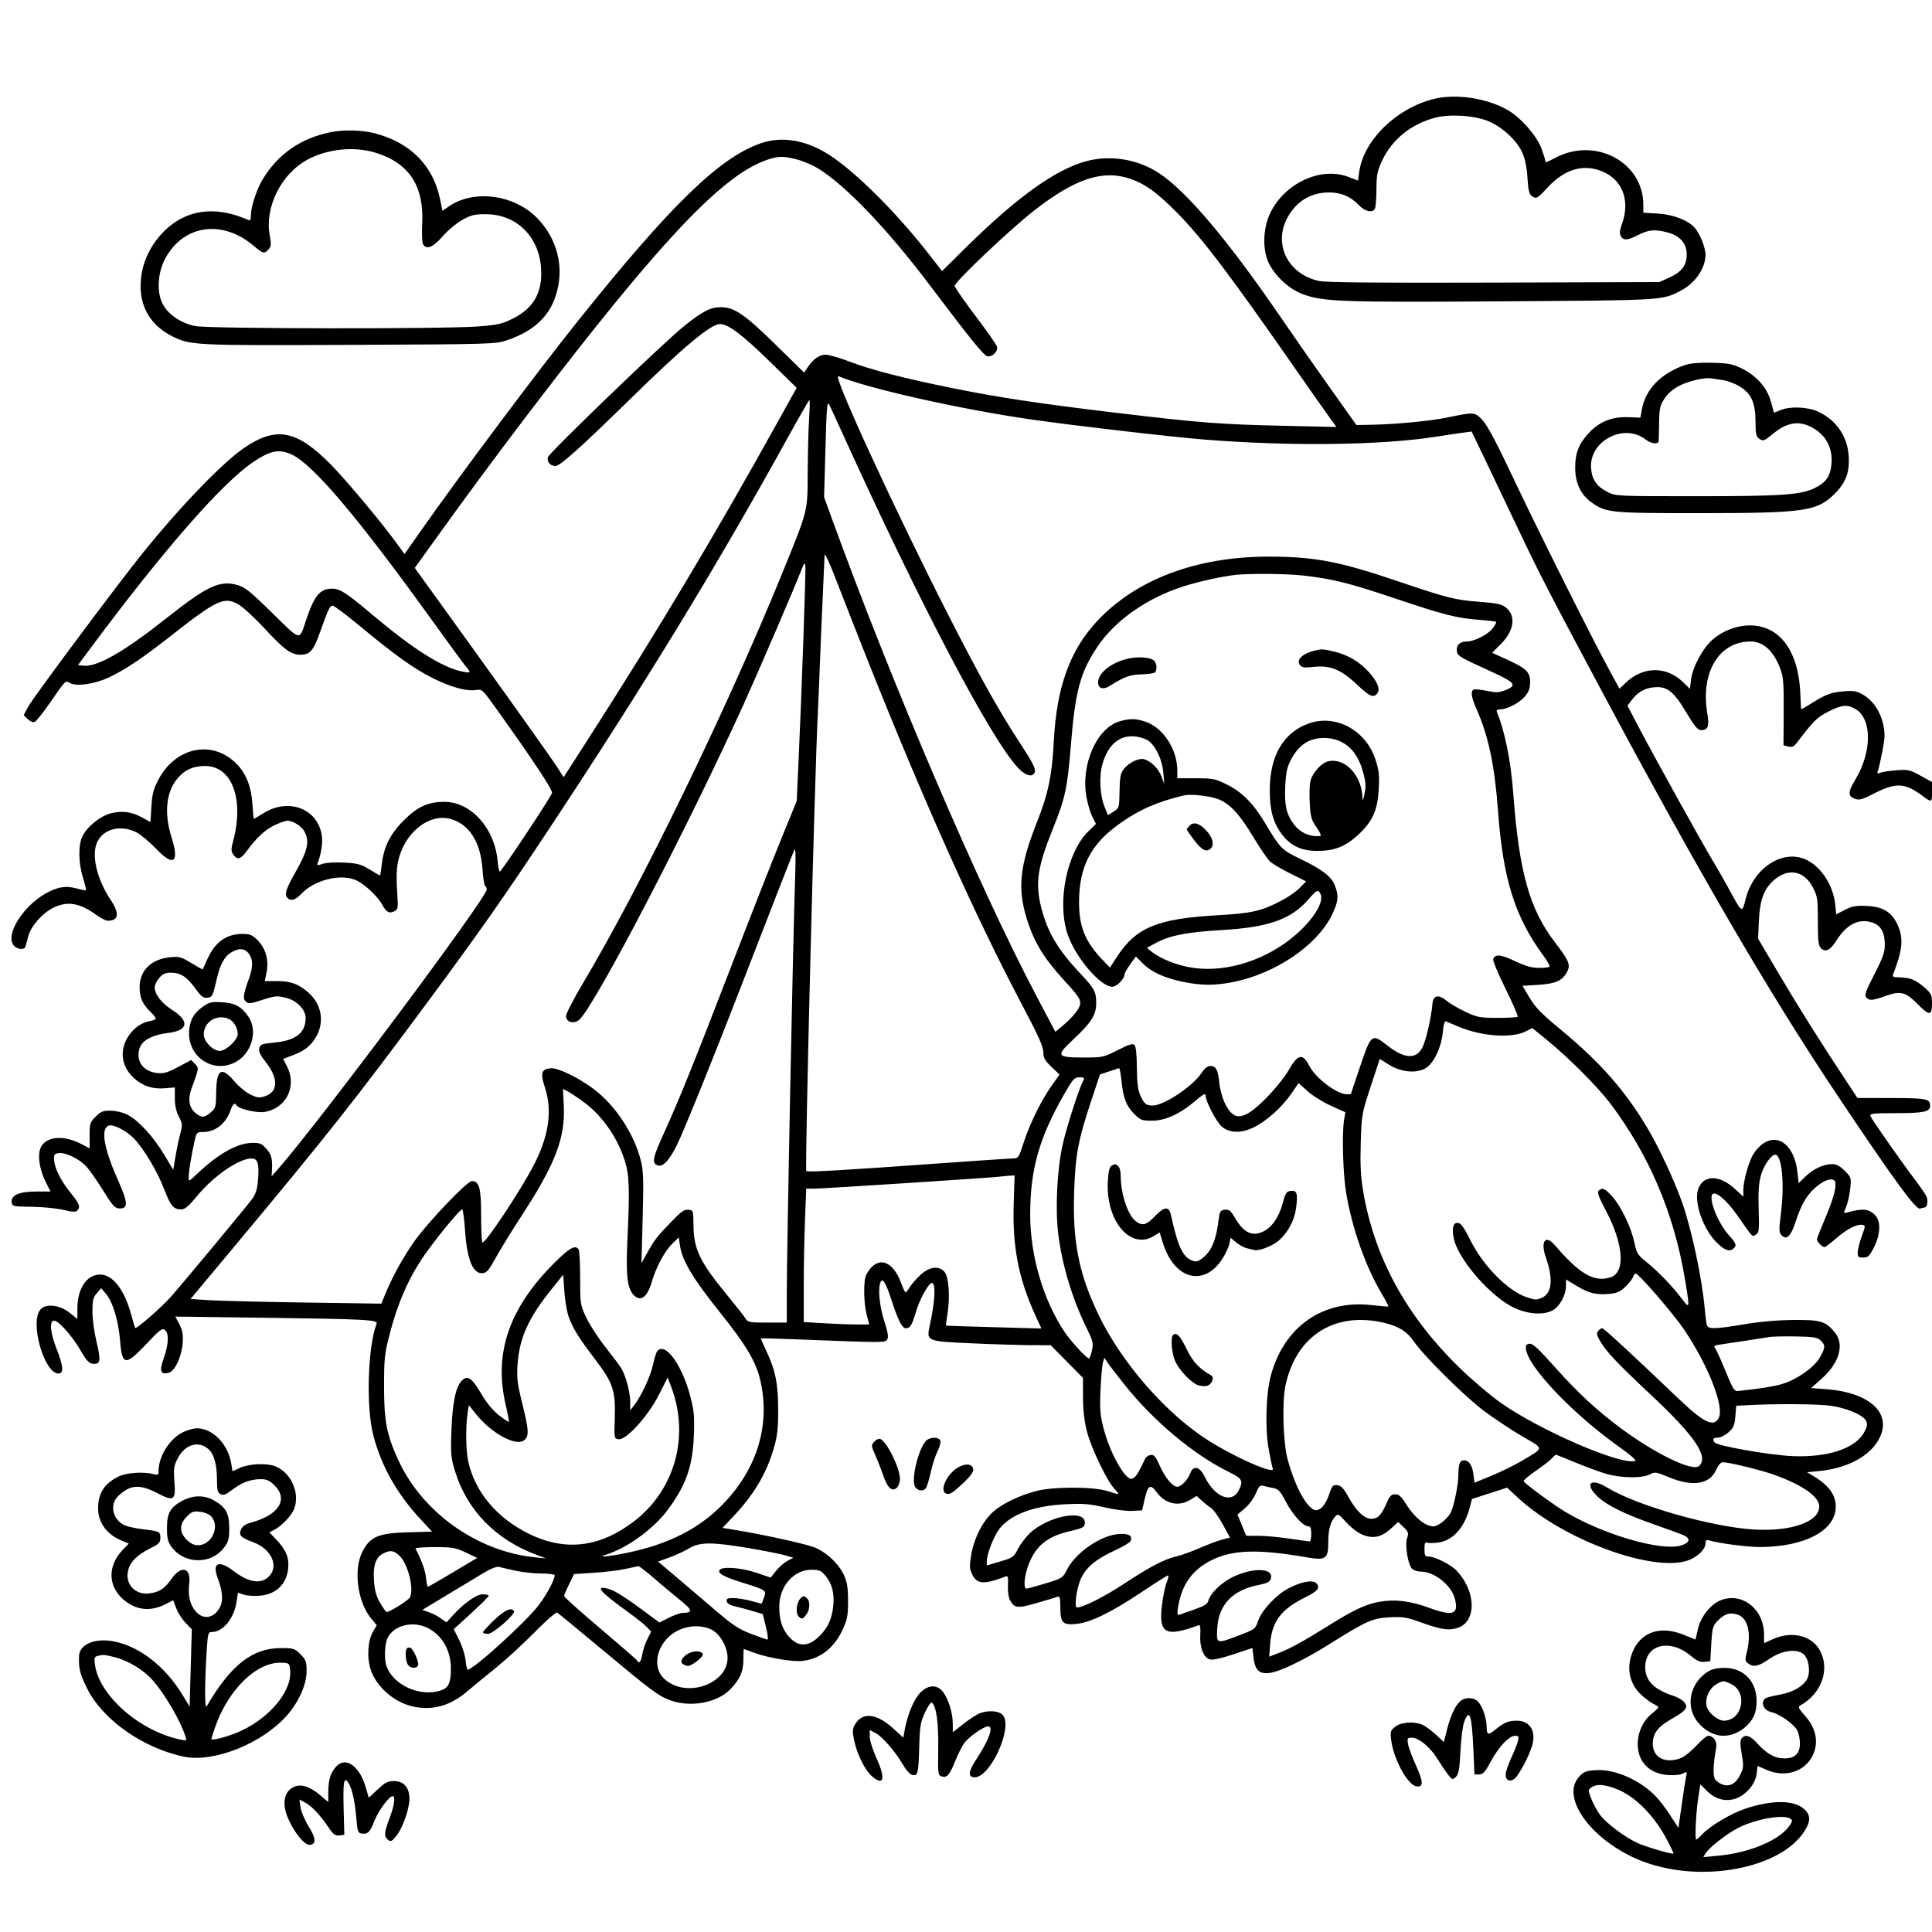 <svg version="1.1" width="1024" height="1024" xmlns="http://www.w3.org/2000/svg"><path d="M759.800 52.481 C 739.836 57.558,722.684 74.432,720.377 91.266 L 719.767 95.719 714.633 93.751 C 700.163 88.203,681.047 96.985,673.350 112.718 C 669.820 119.931,669.090 129.745,671.535 137.106 C 673.990 144.496,682.376 152.874,690.276 155.830 C 701.245 159.934,710.408 160.272,795.832 159.721 C 881.661 159.166,880.807 159.216,890.513 154.253 C 898.401 150.220,903.956 142.264,903.956 135.000 C 903.956 131.219,900.930 123.687,898.195 120.660 C 894.592 116.673,886.814 113.691,878.750 113.208 L 871.000 112.743 871.000 108.553 C 871.000 86.081,845.865 72.486,824.658 83.488 C 819.202 86.318,819.000 86.373,819.000 85.038 C 819.000 84.508,818.062 81.568,816.915 78.503 C 814.467 71.958,806.140 62.444,799.408 58.499 C 788.303 51.991,771.667 49.464,759.800 52.481 M788.373 64.048 C 796.076 67.096,804.079 74.433,806.931 81.061 C 808.361 84.386,809.286 89.009,809.587 94.332 C 809.930 100.401,810.477 102.821,811.715 103.750 C 814.242 105.645,814.657 105.432,820.278 99.357 C 829.777 89.091,840.382 86.396,850.818 91.597 C 860.461 96.402,863.924 107.119,859.619 118.840 C 858.463 121.988,858.306 123.704,859.048 125.090 C 860.406 127.627,862.511 127.493,868.419 124.496 C 873.873 121.729,876.944 121.453,883.613 123.133 C 890.231 124.799,894.000 128.986,894.000 134.673 C 894.000 140.631,891.419 144.114,884.778 147.115 L 879.500 149.500 792.061 149.782 C 731.287 149.977,703.005 149.728,699.321 148.963 C 682.674 145.507,674.628 129.443,682.434 115.246 C 687.197 106.582,694.833 102.000,704.508 102.000 C 710.882 102.000,715.971 104.207,720.437 108.908 C 723.466 112.096,727.271 112.945,728.690 110.750 C 729.135 110.063,729.517 105.448,729.540 100.496 C 729.576 92.605,729.957 90.689,732.622 84.993 C 737.729 74.081,747.584 66.025,760.105 62.526 C 767.827 60.368,780.841 61.069,788.373 64.048 M175.490 70.016 C 159.450 73.206,147.352 81.575,139.163 95.149 C 136.122 100.190,133.000 109.619,133.000 113.764 C 133.000 116.673,132.725 117.095,131.250 116.454 C 118.372 110.858,106.784 110.537,96.734 115.495 C 85.709 120.935,77.020 132.858,75.037 145.267 C 72.654 160.186,78.477 171.886,91.500 178.345 C 100.969 183.042,103.475 183.160,185.500 182.792 C 260.699 182.454,262.645 182.397,268.714 180.339 C 284.791 174.888,293.459 165.515,296.019 150.813 C 298.261 137.939,293.910 124.723,284.284 115.165 C 272.065 103.033,251.004 100.380,238.011 109.338 L 234.521 111.743 233.315 105.830 C 229.618 87.704,217.510 75.495,198.356 70.577 C 191.885 68.916,182.216 68.679,175.490 70.016 M403.426 75.872 C 381.525 83.347,355.741 108.359,306.395 170.000 C 284.864 196.896,244.080 251.400,222.524 282.086 L 214.385 293.673 211.456 289.586 C 203.127 277.968,183.587 254.519,175.115 245.975 C 157.208 227.917,146.443 225.858,129.586 237.267 C 118.058 245.070,95.400 268.564,75.310 293.547 C 61.930 310.186,17.679 369.562,15.023 374.441 L 12.547 378.991 14.690 381.134 C 15.869 382.313,17.499 383.022,18.313 382.710 C 19.127 382.398,22.543 378.173,25.904 373.321 C 35.136 359.996,34.484 360.654,37.084 362.045 C 40.660 363.959,50.128 362.596,57.622 359.090 C 66.215 355.068,75.432 348.898,90.397 337.148 C 115.091 317.758,118.903 315.995,126.497 320.446 C 128.900 321.854,135.059 327.531,140.183 333.061 C 150.781 344.499,154.224 347.000,159.368 347.000 C 164.266 347.000,166.128 344.871,169.500 335.410 C 174.052 322.638,174.823 321.000,176.291 321.000 C 177.058 321.000,183.399 325.743,190.383 331.539 C 209.265 347.211,219.480 354.508,229.500 359.482 C 239.214 364.304,247.386 366.524,252.420 365.707 C 255.466 365.212,255.870 365.590,263.043 375.636 C 283.213 403.885,292.948 418.612,292.567 420.300 C 292.101 422.364,265.816 461.943,264.889 461.977 C 264.553 461.990,264.035 459.413,263.739 456.250 C 262.104 438.817,249.610 425.000,235.482 425.000 C 226.838 425.000,221.282 427.554,213.909 434.917 C 206.667 442.149,203.285 449.074,202.271 458.750 C 201.968 461.637,201.565 464.000,201.375 464.000 C 201.185 464.000,198.699 462.565,195.849 460.812 C 191.387 458.066,189.521 457.564,182.403 457.190 C 177.731 456.945,172.759 457.237,170.968 457.861 C 168.335 458.779,167.891 458.726,168.344 457.546 C 170.242 452.600,171.123 446.916,170.592 443.044 C 168.633 428.747,153.120 422.654,139.785 430.943 C 137.080 432.624,134.730 434.000,134.562 434.000 C 134.394 434.000,134.050 430.513,133.798 426.250 C 133.269 417.308,130.547 410.221,125.699 405.162 C 113.021 391.934,93.326 395.655,84.066 413.027 C 81.336 418.149,80.676 420.648,80.250 427.466 L 79.736 435.712 75.618 433.431 C 69.977 430.307,64.971 429.567,59.065 430.984 C 53.276 432.373,46.123 438.114,43.626 443.375 C 41.419 448.027,41.563 457.416,43.960 465.118 C 45.037 468.581,45.755 471.579,45.553 471.780 C 45.352 471.981,43.458 471.665,41.344 471.078 C 35.558 469.472,32.015 469.778,26.500 472.362 C 13.055 478.660,1.913 495.770,7.571 501.429 C 9.453 503.310,12.896 503.497,13.482 501.750 C 13.713 501.063,14.402 498.547,15.014 496.159 C 16.375 490.848,22.544 483.883,28.397 481.050 C 35.785 477.473,42.294 478.579,51.004 484.888 C 53.367 486.600,56.096 488.000,57.068 488.000 C 63.033 488.000,63.497 484.224,58.465 476.645 C 51.429 466.048,48.462 453.618,51.329 446.754 C 54.410 439.382,63.863 436.849,72.275 441.141 C 74.583 442.318,79.237 446.186,82.617 449.737 C 92.071 459.667,95.206 457.374,90.890 443.686 C 86.826 430.799,88.078 419.398,94.340 412.265 C 98.205 407.864,102.487 406.000,108.736 406.000 C 122.937 406.000,129.494 423.509,123.595 445.682 C 122.407 450.150,122.416 451.150,123.665 452.932 C 125.760 455.924,127.536 455.495,130.638 451.250 C 135.869 444.092,140.527 439.748,145.500 437.390 C 148.250 436.086,151.310 435.015,152.300 435.010 C 155.402 434.993,159.904 437.913,161.483 440.967 C 164.178 446.179,163.077 450.882,156.419 462.603 C 151.696 470.916,150.710 473.945,152.158 475.690 C 153.925 477.820,156.433 477.205,159.563 473.874 C 166.507 466.485,180.182 462.960,188.472 466.424 C 192.888 468.269,200.131 474.972,202.538 479.440 C 204.746 483.540,206.381 484.402,209.147 482.921 C 211.017 481.920,211.104 481.207,210.461 472.133 C 210.022 465.945,210.192 460.392,210.929 456.841 C 214.129 441.429,227.518 430.678,239.167 434.168 C 248.804 437.056,254.703 446.411,255.688 460.370 C 256.026 465.154,256.684 469.305,257.151 469.593 C 257.618 469.882,258.000 470.704,258.000 471.419 C 258.000 475.870,168.925 595.148,147.042 620.000 L 143.960 623.500 144.131 620.500 C 144.489 614.201,143.911 611.931,141.162 608.855 C 138.721 606.123,137.676 605.688,133.700 605.748 C 125.651 605.870,115.673 611.502,104.250 622.372 C 100.107 626.315,100.000 626.353,100.000 623.892 C 100.000 621.106,101.471 612.109,103.129 604.750 C 104.153 600.208,104.351 600.000,107.649 600.000 C 114.014 600.000,119.673 595.588,122.081 588.750 C 123.412 584.970,124.377 584.183,125.484 585.974 C 126.616 587.805,136.164 589.997,140.199 589.352 C 151.669 587.518,157.506 575.794,152.164 565.321 L 150.082 561.240 154.791 559.472 C 161.448 556.971,164.619 554.506,167.496 549.597 C 172.115 541.715,170.498 532.279,163.472 526.109 C 158.198 521.479,154.140 520.000,146.705 520.000 L 140.346 520.000 141.300 515.250 C 142.578 508.879,140.804 502.604,136.510 498.310 C 133.737 495.537,132.465 495.000,128.665 495.000 C 119.969 495.000,114.067 499.193,109.934 508.306 C 108.639 511.163,107.516 513.620,107.439 513.767 C 107.362 513.914,104.644 512.415,101.400 510.437 C 96.079 507.192,94.981 506.889,90.209 507.351 C 80.174 508.324,74.000 514.360,74.000 523.198 C 74.000 528.821,75.539 532.281,79.875 536.403 C 81.555 538.000,82.725 539.636,82.475 540.040 C 82.226 540.443,80.455 541.067,78.540 541.426 C 74.143 542.251,69.479 546.140,66.956 551.086 C 63.290 558.272,64.929 566.097,71.265 571.660 C 75.892 575.722,80.967 577.333,87.445 576.796 L 92.667 576.363 92.667 582.056 C 92.667 585.894,93.351 589.061,94.768 591.779 C 96.711 595.507,96.768 596.194,95.525 600.907 C 94.785 603.710,93.648 609.156,92.998 613.009 L 91.817 620.014 86.864 611.757 C 81.221 602.351,73.334 593.790,67.558 590.802 C 65.287 589.628,61.560 588.732,58.768 588.690 C 54.596 588.627,53.475 589.064,50.711 591.828 C 47.726 594.813,47.500 595.517,47.500 601.842 L 47.500 608.645 42.739 606.175 C 32.901 601.070,23.049 602.541,21.156 609.397 C 19.958 613.734,21.211 620.509,24.359 626.721 L 26.794 631.526 19.083 631.526 C 10.166 631.526,5.653 633.552,6.189 637.313 C 6.485 639.394,7.010 639.506,17.000 639.633 C 22.775 639.706,30.272 640.444,33.660 641.273 C 38.106 642.361,40.123 642.477,40.910 641.690 C 42.780 639.820,42.143 638.041,37.610 632.477 C 32.326 625.990,28.839 619.081,28.644 614.714 C 28.518 611.898,28.845 611.460,31.289 611.180 C 34.841 610.772,41.764 614.105,45.560 618.049 C 47.177 619.729,51.223 625.468,54.550 630.802 C 59.981 639.507,60.903 640.500,63.550 640.500 C 68.018 640.500,67.820 637.369,62.612 625.689 C 55.031 608.689,53.232 598.276,57.586 596.605 C 60.034 595.666,67.070 599.301,71.177 603.627 C 76.428 609.159,83.531 621.145,87.088 630.480 C 90.392 639.149,91.959 641.000,95.992 641.000 C 98.003 641.000,99.900 639.421,104.273 634.105 C 113.102 623.373,126.508 614.076,133.231 614.022 C 136.653 613.994,137.463 616.638,136.751 625.512 C 136.394 629.965,135.544 632.832,133.895 635.147 C 131.407 638.642,99.144 677.493,90.574 687.315 C 85.871 692.704,72.183 704.640,71.613 703.848 C 71.475 703.657,70.592 700.646,69.651 697.158 C 65.981 683.550,59.827 675.545,53.038 675.545 C 46.024 675.545,41.061 682.877,41.022 693.297 L 41.000 699.094 37.029 695.903 C 31.694 691.615,24.457 690.731,21.499 694.004 C 15.604 700.526,23.314 728.000,31.039 728.000 C 33.890 728.000,33.578 723.982,30.031 715.000 C 26.618 706.359,26.046 700.000,28.680 700.000 C 31.101 700.000,38.371 708.188,42.784 715.883 C 45.815 721.170,47.124 722.564,49.295 722.817 C 53.246 723.278,53.588 721.110,51.138 711.121 C 49.962 706.326,49.000 699.188,49.000 695.257 C 49.000 689.237,49.363 687.689,51.306 685.431 L 53.612 682.750 56.280 685.921 C 59.789 690.091,62.802 700.101,63.615 710.291 C 64.703 723.927,66.386 724.169,77.602 712.304 C 84.742 704.750,86.031 703.781,87.411 704.926 C 89.641 706.776,89.418 712.367,86.821 719.761 C 84.378 726.719,85.015 728.715,89.336 727.631 C 92.688 726.789,96.287 719.176,96.821 711.797 C 97.146 707.311,96.768 705.168,95.086 701.941 L 92.937 697.818 140.219 698.438 C 193.839 699.142,200.409 699.491,199.603 701.593 C 194.939 713.745,193.961 745.275,197.779 760.377 C 201.930 776.797,210.404 791.876,223.123 805.473 L 229.040 811.798 216.270 812.153 C 200.567 812.588,196.176 814.446,192.104 822.376 C 187.186 831.954,189.471 849.151,196.835 857.971 L 199.697 861.399 197.754 864.692 C 194.907 869.517,194.356 878.544,196.511 885.033 C 199.532 894.127,209.014 902.350,218.965 904.503 C 229.222 906.723,238.604 904.130,247.408 896.642 C 250.209 894.260,257.000 888.686,262.500 884.254 C 268.000 879.822,277.395 871.211,283.378 865.118 C 289.547 858.835,294.729 854.332,295.349 854.716 C 295.950 855.087,306.131 863.473,317.971 873.350 C 345.198 896.061,348.731 898.710,354.947 901.072 C 365.793 905.193,380.140 902.605,387.181 895.256 C 392.269 889.946,394.000 885.958,394.000 879.550 C 394.000 876.497,394.113 874.000,394.250 874.001 C 394.387 874.001,396.865 874.900,399.756 875.999 C 406.696 878.637,420.167 880.924,425.294 880.335 C 434.688 879.256,442.122 873.475,446.608 863.762 C 449.125 858.312,449.498 856.333,449.485 848.500 C 449.474 841.486,449.005 838.487,447.362 834.909 C 444.525 828.733,437.729 822.416,431.355 820.032 C 426.210 818.107,404.496 813.340,390.219 811.001 L 382.938 809.809 389.219 803.144 C 399.768 791.952,406.376 780.674,410.219 767.309 C 412.017 761.056,412.460 757.009,412.446 747.000 C 412.426 733.215,410.953 726.073,405.979 715.630 C 404.392 712.298,403.192 709.474,403.312 709.354 C 403.432 709.235,414.323 709.561,427.515 710.081 C 468.606 711.698,469.106 711.696,470.266 709.902 C 471.024 708.728,470.594 706.120,468.649 700.090 C 465.980 691.816,465.159 681.877,466.914 679.104 C 467.987 677.411,469.827 680.678,472.487 689.000 C 475.748 699.198,478.153 704.000,480.001 704.000 C 482.420 704.000,483.356 702.497,485.514 695.147 C 487.430 688.619,492.211 680.000,493.915 680.000 C 496.055 680.000,495.642 689.311,492.949 701.762 C 490.934 711.078,490.491 710.877,515.568 712.006 C 527.080 712.524,541.093 712.959,546.708 712.974 L 556.915 713.000 565.458 721.658 L 574.000 730.317 574.015 740.408 C 574.026 747.114,574.701 753.184,576.029 758.500 C 578.219 767.271,586.677 784.904,590.779 789.250 C 593.840 792.494,593.889 792.481,586.932 790.290 C 579.323 787.893,557.962 787.911,549.000 790.320 C 539.970 792.748,530.981 797.119,526.276 801.370 C 520.854 806.268,516.305 815.187,514.824 823.818 C 513.753 830.067,513.808 831.374,515.273 834.445 C 517.796 839.738,521.529 839.966,533.055 835.531 C 534.222 835.082,534.446 835.986,534.221 840.237 C 534.068 843.145,534.515 846.575,535.221 847.902 C 537.648 852.461,539.109 852.630,549.686 849.576 C 555.084 848.018,560.063 846.528,560.750 846.264 C 561.663 845.915,562.000 847.381,562.000 851.702 C 562.000 860.144,563.241 861.461,570.489 860.713 C 578.112 859.927,589.013 854.592,605.399 843.630 C 612.493 838.883,618.658 835.000,619.098 835.000 C 619.538 835.000,619.225 836.610,618.403 838.577 C 617.581 840.545,616.447 845.929,615.883 850.542 C 614.000 865.933,617.594 867.912,635.500 861.342 C 636.113 861.117,636.371 863.045,636.167 866.321 C 635.746 873.083,637.931 878.694,641.316 879.543 C 642.851 879.928,647.497 878.911,653.770 876.815 L 663.777 873.472 664.358 878.373 C 665.164 885.179,667.332 887.335,672.752 886.724 C 678.145 886.117,690.877 880.026,704.168 871.695 C 724.333 859.055,727.416 857.671,736.426 857.208 C 743.340 856.852,745.578 857.182,752.000 859.500 C 763.418 863.620,767.215 864.288,771.958 863.011 C 782.624 860.139,782.735 844.026,772.166 832.624 C 769.150 829.369,760.638 825.024,757.250 825.010 C 755.296 825.001,755.000 824.477,755.000 821.031 C 755.000 817.900,755.319 817.185,756.512 817.643 C 757.344 817.962,760.063 817.918,762.554 817.544 C 770.217 816.395,776.294 809.514,779.033 798.884 L 780.163 794.500 789.477 791.490 L 798.791 788.479 804.446 793.743 C 829.578 817.137,879.982 834.873,896.684 826.199 C 901.225 823.841,904.000 820.621,904.000 817.710 C 904.000 816.415,904.522 816.025,905.750 816.402 C 910.906 817.982,926.235 819.996,932.881 819.965 C 956.736 819.856,973.000 811.154,973.000 798.500 C 973.000 792.383,969.292 787.264,961.419 782.513 L 957.770 780.311 964.135 779.697 C 977.859 778.373,989.332 772.727,994.750 764.631 C 1004.161 750.567,992.591 738.210,968.261 736.340 L 959.937 735.700 965.610 730.644 C 975.005 722.271,977.724 712.391,972.381 706.041 C 967.512 700.254,964.905 699.488,950.500 699.610 C 942.356 699.678,932.729 700.519,924.728 701.860 C 908.875 704.517,905.298 704.586,904.648 702.250 C 904.380 701.288,903.877 697.350,903.530 693.500 C 902.039 676.972,896.470 651.003,891.369 636.788 C 887.250 625.311,879.452 608.570,873.570 598.576 C 861.773 578.531,848.298 563.141,827.522 545.981 C 817.115 537.386,813.743 533.948,810.731 528.863 L 806.962 522.500 815.438 521.977 C 824.633 521.410,828.353 519.656,830.760 514.752 C 832.448 511.314,831.411 508.857,824.503 499.915 C 810.681 482.026,805.180 462.524,802.027 420.228 C 800.755 403.163,797.595 387.512,793.350 377.250 C 793.025 376.462,793.696 375.992,795.167 375.978 C 798.914 375.943,805.362 372.547,808.291 369.066 C 810.306 366.671,811.000 364.758,811.000 361.598 C 811.000 356.203,809.010 354.258,798.671 349.546 L 790.857 345.985 795.405 341.437 C 802.719 334.123,803.696 326.102,797.807 321.705 C 795.857 320.250,792.623 319.595,784.359 318.984 C 771.189 318.009,767.302 317.032,740.724 308.011 C 709.921 297.556,696.743 295.047,672.500 295.022 C 634.493 294.984,602.411 306.965,581.771 328.906 C 567.122 344.477,560.013 364.080,558.528 393.000 C 557.598 411.112,555.594 420.673,549.513 436.017 C 540.478 458.811,539.224 470.787,544.188 486.883 C 548.026 499.333,553.148 507.756,564.255 519.885 C 573.362 529.829,573.837 530.909,571.077 535.375 C 569.880 537.312,566.753 540.695,564.128 542.893 L 559.355 546.889 549.230 527.695 C 518.790 469.984,472.578 362.090,440.785 274.500 L 436.792 263.500 437.461 239.019 C 438.070 216.702,438.358 212.835,439.322 214.083 C 439.498 214.313,442.706 221.250,446.450 229.500 C 487.793 320.610,525.261 391.924,539.839 407.250 C 543.566 411.168,547.350 412.136,548.386 409.437 C 549.130 407.497,547.625 404.558,539.572 392.228 C 529.251 376.424,518.642 357.385,502.391 325.500 C 474.256 270.298,440.955 197.962,444.328 199.377 C 459.865 205.897,509.213 216.956,547.131 222.415 C 569.138 225.584,620.337 231.517,638.000 232.947 C 683.522 236.631,731.999 236.040,761.245 231.444 C 766.335 230.644,772.637 229.704,775.248 229.356 L 779.997 228.722 786.907 243.111 C 790.707 251.025,798.828 268.075,804.952 281.000 C 815.617 303.506,821.433 314.781,848.276 365.000 C 899.942 461.654,937.396 525.963,973.494 580.000 C 1003.521 624.948,1015.514 641.400,1017.655 640.579 C 1018.485 640.260,1019.546 640.000,1020.014 640.000 C 1021.574 640.000,1022.127 636.106,1020.897 633.788 C 1020.229 632.529,1017.144 628.125,1014.041 624.000 C 1006.204 613.584,992.055 593.308,991.361 591.499 C 990.867 590.211,992.777 590.000,1004.959 590.000 C 1019.504 590.000,1023.000 589.257,1023.000 586.165 C 1023.000 582.374,1021.177 582.001,1002.550 581.977 L 984.500 581.955 979.052 573.727 C 965.246 552.875,953.351 533.976,943.036 516.500 L 931.820 497.500 932.251 487.894 C 932.752 476.712,935.070 470.736,940.710 466.088 C 948.272 459.854,956.403 461.651,960.988 470.571 C 963.283 475.036,963.500 476.556,963.500 488.193 C 963.500 498.658,963.792 501.220,965.138 502.567 C 967.513 504.941,970.084 503.674,973.326 498.532 C 978.816 489.824,985.257 486.609,992.452 488.984 C 996.896 490.451,999.000 494.231,999.000 500.750 C 999.000 504.674,997.939 507.660,993.446 516.382 C 989.026 524.963,988.132 527.454,989.068 528.582 C 990.662 530.502,992.457 530.374,999.532 527.837 C 1007.289 525.056,1010.038 525.751,1016.258 532.070 C 1022.583 538.496,1024.000 538.477,1024.000 531.969 C 1024.000 527.453,1023.631 526.610,1020.392 523.719 C 1015.635 519.475,1012.423 518.100,1007.143 518.045 C 1003.411 518.006,1002.883 517.749,1003.462 516.250 C 1008.536 503.119,1009.010 497.020,1005.528 489.694 C 1002.505 483.335,997.886 480.579,989.593 480.190 C 983.675 479.911,981.733 480.250,977.870 482.232 L 973.239 484.607 972.700 479.379 C 971.681 469.508,965.590 459.872,957.885 455.941 C 945.502 449.624,929.598 459.548,925.287 476.284 C 923.249 484.197,923.555 484.376,916.274 471.000 C 913.729 466.325,909.876 459.598,907.712 456.051 C 902.651 447.755,876.114 399.884,868.470 385.260 L 862.594 374.020 864.609 371.322 C 867.926 366.879,871.576 364.746,876.676 364.271 C 883.565 363.629,887.036 366.354,893.843 377.750 C 898.130 384.925,899.861 387.000,901.562 387.000 C 905.343 387.000,906.060 385.041,904.880 377.930 C 901.291 356.299,911.121 340.034,927.800 340.006 C 934.612 339.994,940.018 344.948,943.616 354.500 C 945.221 358.759,945.485 362.133,945.396 377.268 L 945.293 395.035 947.826 395.671 C 949.775 396.160,950.784 395.753,952.199 393.903 C 961.476 381.780,962.911 380.349,968.897 377.250 C 976.088 373.527,979.233 373.235,983.580 375.886 C 992.306 381.207,992.189 398.588,983.329 413.251 C 979.382 419.783,979.356 422.050,983.214 423.406 C 985.450 424.193,987.105 423.739,992.931 420.742 C 1004.699 414.688,1009.419 414.829,1018.500 421.501 C 1024.005 425.546,1024.000 425.547,1024.000 419.790 L 1024.000 414.462 1017.893 411.104 C 1012.244 407.999,1011.287 407.785,1005.143 408.262 C 1001.489 408.546,997.634 409.131,996.576 409.563 C 995.008 410.202,994.778 410.021,995.331 408.580 C 995.704 407.608,996.763 402.974,997.685 398.283 C 999.078 391.195,999.162 388.802,998.186 384.127 C 996.751 377.250,992.731 371.284,987.458 368.206 C 984.131 366.264,982.529 365.975,977.413 366.395 C 970.574 366.956,967.810 367.971,960.231 372.707 C 957.332 374.518,954.857 375.996,954.731 375.990 C 954.604 375.985,954.395 372.722,954.267 368.740 C 953.627 348.851,946.515 335.950,934.220 332.376 C 925.728 329.907,914.978 332.627,907.616 339.107 C 902.302 343.784,897.007 353.760,896.244 360.530 L 895.724 365.137 892.112 361.617 C 883.151 352.886,870.757 353.070,861.437 362.072 L 858.373 365.031 853.241 355.658 C 844.085 338.936,814.690 280.180,801.935 253.105 C 793.326 234.832,788.362 225.490,785.800 222.745 C 781.649 218.296,781.553 218.289,767.000 221.303 C 758.300 223.104,740.333 224.843,727.719 225.105 L 718.938 225.287 704.719 205.278 C 696.899 194.273,685.775 178.346,680.000 169.885 C 651.454 128.059,629.227 101.621,614.364 91.815 C 603.084 84.372,588.616 81.981,575.751 85.432 C 559.483 89.796,538.969 104.513,511.895 131.243 L 499.290 143.688 493.418 136.094 C 476.592 114.334,455.780 93.256,441.211 83.220 C 428.511 74.471,415.146 71.872,403.426 75.872 M199.145 80.964 C 216.837 86.432,224.816 98.617,223.772 118.575 C 223.507 123.631,223.698 128.495,224.195 129.384 C 225.968 132.551,229.383 131.195,234.622 125.243 C 237.409 122.077,242.122 118.143,245.095 116.500 C 249.666 113.974,251.580 113.517,257.500 113.534 C 273.646 113.581,285.573 125.181,286.762 141.996 C 287.668 154.791,282.990 163.244,271.927 168.803 C 266.151 171.705,263.907 172.218,253.427 173.029 C 235.344 174.429,110.666 174.268,103.533 172.835 C 95.847 171.291,89.126 166.709,86.172 161.000 C 82.944 154.759,83.575 144.389,87.637 136.926 C 97.398 118.991,117.982 116.165,134.689 130.466 C 139.430 134.524,140.084 134.670,142.343 132.173 C 143.755 130.613,143.844 129.523,142.951 124.692 C 140.216 109.898,149.004 92.214,162.831 84.689 C 173.498 78.883,187.697 77.426,199.145 80.964 M422.483 84.538 C 425.729 85.383,430.737 87.521,433.611 89.288 C 448.245 98.284,470.407 121.459,492.922 151.308 C 514.423 179.814,521.432 188.459,523.335 188.826 C 525.999 189.339,529.167 186.101,528.391 183.657 C 528.041 182.553,522.860 175.169,516.877 167.248 C 510.895 159.327,506.000 152.260,506.000 151.544 C 506.000 149.354,535.862 121.068,548.540 111.249 C 570.261 94.428,584.811 89.753,599.443 94.895 C 607.117 97.593,613.197 102.013,623.534 112.412 C 636.908 125.865,651.159 144.639,686.227 195.000 C 693.695 205.725,701.724 217.158,704.069 220.406 L 708.333 226.311 680.416 225.682 C 646.835 224.925,636.331 224.120,593.500 219.021 C 551.652 214.038,530.603 210.888,505.500 205.852 C 479.603 200.657,461.490 195.991,450.011 191.557 C 444.944 189.601,439.335 188.000,437.546 188.000 C 434.175 188.000,430.898 190.370,427.864 195.002 L 426.227 197.500 410.864 182.450 C 394.770 166.685,389.291 162.920,382.298 162.824 C 376.695 162.746,372.470 164.888,362.594 172.812 C 351.825 181.452,291.238 239.783,290.420 242.298 C 289.659 244.636,291.666 247.000,294.413 247.000 C 296.853 247.000,307.978 237.009,335.000 210.554 C 362.362 183.766,376.779 171.750,381.561 171.750 C 385.947 171.750,393.250 177.227,407.750 191.392 L 422.242 205.549 411.986 224.025 C 378.615 284.143,348.836 333.928,311.088 392.713 L 298.751 411.925 295.044 406.213 C 291.057 400.070,265.001 363.560,231.205 316.761 L 219.838 301.021 232.587 283.261 C 261.958 242.345,300.690 191.490,326.396 160.091 C 365.849 111.900,389.043 90.255,407.500 84.402 C 412.874 82.698,415.512 82.722,422.483 84.538 M893.500 193.348 C 880.508 197.644,872.035 206.325,870.170 217.252 L 869.470 221.351 862.823 221.110 C 854.358 220.803,847.588 223.554,842.065 229.546 C 836.803 235.253,834.884 240.130,834.879 247.805 C 834.874 255.819,837.758 262.088,843.296 266.100 C 851.147 271.786,853.240 272.002,900.432 271.980 C 956.769 271.954,963.096 271.043,972.523 261.597 C 978.484 255.625,980.472 250.080,979.809 241.278 C 979.039 231.054,973.181 222.656,963.719 218.208 C 958.209 215.618,948.766 215.235,943.602 217.393 L 940.268 218.786 938.619 212.854 C 936.557 205.437,931.001 199.126,923.154 195.287 C 918.325 192.925,916.102 192.497,907.513 192.279 C 901.224 192.120,896.012 192.517,893.500 193.348 M913.120 201.458 C 915.661 201.802,919.744 203.354,922.192 204.907 C 928.338 208.805,930.399 213.409,930.455 223.375 C 930.494 230.245,930.769 231.428,932.608 232.652 C 934.538 233.937,935.128 233.714,939.608 230.004 C 947.785 223.233,954.691 222.579,962.500 227.836 C 968.280 231.727,971.231 237.961,970.750 245.263 C 970.292 252.219,968.077 255.572,961.914 258.638 C 954.556 262.297,944.446 263.000,899.140 263.000 C 856.813 263.000,856.384 262.979,852.020 260.750 C 846.303 257.828,843.819 254.287,843.305 248.324 C 842.054 233.805,860.736 223.925,872.277 233.003 C 875.121 235.240,878.940 235.657,879.115 233.750 C 879.178 233.063,879.291 228.644,879.365 223.932 C 879.484 216.381,879.827 214.868,882.255 211.196 C 884.053 208.476,886.827 206.108,890.245 204.376 C 895.182 201.874,903.682 199.934,907.000 200.552 C 907.825 200.706,910.579 201.114,913.120 201.458 M428.850 221.749 C 428.493 227.112,428.155 239.859,428.100 250.075 C 427.984 271.667,428.489 269.661,414.522 304.000 C 385.382 375.646,339.665 469.680,308.854 521.347 C 303.984 529.513,300.000 537.267,300.000 538.578 C 300.000 541.824,304.280 542.962,307.051 540.453 C 315.439 532.863,364.692 438.270,394.501 372.500 C 401.921 356.130,421.532 310.506,424.590 302.500 C 426.214 298.249,426.554 297.874,426.862 300.000 C 427.199 302.326,424.851 368.821,423.065 407.500 L 422.280 424.500 413.527 446.000 C 408.712 457.825,397.232 487.075,388.015 511.000 C 367.906 563.195,360.164 582.398,351.964 600.419 C 345.926 613.689,345.370 616.437,348.485 617.633 C 351.321 618.721,354.699 615.183,358.811 606.818 C 362.550 599.211,378.421 559.988,392.322 524.000 C 407.765 484.019,420.151 452.292,421.016 450.500 C 421.660 449.165,421.815 453.488,421.480 463.500 C 420.231 500.840,417.015 661.281,417.005 686.750 L 417.000 701.000 406.741 701.000 C 397.182 701.000,396.386 700.846,395.083 698.750 C 394.314 697.513,389.906 691.901,385.288 686.281 C 370.797 668.644,367.614 661.958,367.542 649.000 C 367.501 641.639,367.451 641.494,364.845 641.193 C 362.684 640.943,360.948 642.180,355.505 647.848 C 348.040 655.624,346.819 657.220,342.799 664.450 L 339.990 669.500 340.631 645.500 C 341.178 625.041,341.029 620.541,339.626 615.000 C 336.038 600.834,326.168 585.880,314.699 577.232 C 306.566 571.100,295.604 565.811,291.811 566.190 C 286.927 566.677,286.315 568.771,288.824 576.412 C 292.810 588.556,290.987 601.679,283.185 617.000 C 276.228 630.660,256.395 660.473,255.616 658.441 C 255.277 657.558,255.000 650.898,255.000 643.641 C 255.000 629.625,253.982 626.000,250.044 626.000 C 247.621 626.000,227.118 647.461,219.845 657.609 C 213.998 665.767,207.973 676.640,204.264 685.727 L 202.130 690.955 161.815 690.370 C 139.642 690.048,116.885 689.496,111.245 689.143 L 100.990 688.500 123.110 662.000 C 173.359 601.800,188.382 582.802,227.106 530.491 C 254.282 493.780,267.286 475.231,291.249 439.000 C 341.365 363.228,379.913 300.091,416.237 234.284 C 422.982 222.065,428.725 212.052,429.000 212.033 C 429.275 212.014,429.208 216.386,428.850 221.749 M154.580 240.897 C 165.784 245.986,189.649 274.139,228.416 328.000 C 237.719 340.925,246.156 352.429,247.165 353.564 C 249.830 356.562,249.486 356.891,244.750 355.879 C 234.015 353.583,218.675 343.829,197.000 325.516 C 183.690 314.270,180.175 312.000,176.072 312.000 C 169.547 312.000,166.540 315.664,162.122 329.000 C 158.563 339.746,159.684 340.003,144.301 324.905 C 132.650 313.469,129.774 311.159,125.844 310.076 C 116.367 307.464,109.917 310.481,88.151 327.704 C 65.603 345.546,51.480 353.616,44.205 352.816 L 41.326 352.500 48.507 342.843 C 86.567 291.662,117.671 256.075,134.000 245.025 C 143.312 238.725,147.810 237.822,154.580 240.897 M460.291 351.000 C 489.855 425.270,517.375 486.620,541.942 533.024 C 550.288 548.789,553.000 554.822,553.000 557.627 C 553.000 560.697,553.744 562.055,557.278 565.442 L 561.557 569.542 557.339 575.521 C 551.743 583.453,545.785 595.600,542.511 605.750 C 540.029 613.445,539.665 614.000,537.093 614.000 C 535.577 614.000,519.073 615.096,500.418 616.437 C 447.620 620.230,428.037 621.370,427.358 620.691 C 426.505 619.838,431.698 413.362,433.462 378.000 C 433.751 372.225,434.241 360.525,434.553 352.000 C 434.865 343.475,435.543 327.547,436.060 316.603 C 436.577 305.660,437.021 295.535,437.047 294.103 C 437.073 292.672,439.940 298.925,443.419 308.000 C 446.897 317.075,454.490 336.425,460.291 351.000 M690.500 305.021 C 706.123 306.764,714.857 308.930,739.000 317.048 C 765.550 325.975,771.930 327.602,784.000 328.524 C 788.675 328.881,792.695 329.366,792.933 329.603 C 793.171 329.839,792.470 331.263,791.374 332.766 C 788.862 336.215,781.555 340.000,777.411 340.000 C 773.697 340.000,771.715 341.965,772.173 345.195 C 772.528 347.697,773.538 348.287,791.338 356.400 C 803.193 361.804,804.236 363.375,797.634 365.888 C 794.418 367.112,792.802 367.153,787.866 366.133 C 784.613 365.461,781.513 365.183,780.976 365.515 C 779.382 366.500,779.847 369.598,782.485 375.563 C 788.929 390.134,792.202 405.610,793.997 430.000 C 796.647 466.013,802.962 486.082,818.110 506.636 C 820.191 509.461,821.618 512.048,821.281 512.386 C 820.943 512.724,818.399 513.000,815.628 513.000 C 811.922 513.000,808.542 512.040,802.854 509.370 C 795.268 505.810,792.489 505.563,791.419 508.350 C 791.124 509.118,794.062 516.176,797.947 524.034 C 801.833 531.892,804.744 538.587,804.418 538.911 C 804.091 539.235,799.251 539.494,793.662 539.487 C 784.303 539.476,782.959 539.220,776.653 536.244 C 772.887 534.468,768.437 531.863,766.765 530.456 C 762.523 526.886,759.579 527.490,759.228 532.000 C 758.688 538.943,755.832 551.409,753.924 555.149 C 750.585 561.694,744.312 561.266,734.935 553.855 C 727.167 547.714,726.700 548.087,720.966 565.000 C 718.261 572.975,716.038 579.612,716.024 579.750 C 716.011 579.888,715.082 580.000,713.960 580.000 C 708.619 580.000,697.304 571.477,693.970 564.942 C 690.466 558.073,687.866 558.620,683.000 567.247 C 681.075 570.660,675.900 577.114,671.500 581.589 C 659.190 594.110,653.930 594.766,649.052 584.388 C 647.823 581.773,646.572 577.129,646.273 574.067 C 645.585 567.042,644.532 565.000,641.598 565.000 C 640.000 565.000,638.463 566.213,636.716 568.853 C 632.107 575.818,616.883 585.947,611.000 585.963 C 607.497 585.972,606.329 585.006,604.350 580.465 C 603.084 577.562,602.605 573.635,602.561 565.800 C 602.521 558.846,602.077 554.677,601.292 553.892 C 600.347 552.947,598.403 553.537,592.386 556.592 C 584.917 560.384,584.384 560.500,574.397 560.500 C 559.989 560.500,559.489 559.689,568.631 551.156 C 578.405 542.032,581.000 537.970,581.000 531.795 C 581.000 525.595,580.176 524.066,572.322 515.698 C 560.645 503.257,555.219 494.086,551.932 481.234 C 548.593 468.177,549.819 459.692,557.967 439.485 C 564.591 423.057,565.730 417.808,567.557 395.286 C 569.912 366.249,572.499 356.539,581.478 343.033 C 590.908 328.848,608.006 316.859,627.625 310.673 C 635.682 308.133,648.268 305.379,655.000 304.682 C 662.677 303.888,682.000 304.072,690.500 305.021 M697.500 344.672 C 690.378 346.239,686.703 349.732,689.117 352.641 C 690.102 353.828,691.612 354.009,696.146 353.483 C 704.877 352.470,710.681 354.791,718.974 362.614 C 725.907 369.155,727.881 370.053,729.921 367.596 C 731.693 365.461,730.241 361.555,725.799 356.509 C 720.842 350.878,714.512 347.094,707.147 345.360 C 701.279 343.979,700.803 343.945,697.500 344.672 M598.344 348.993 C 589.350 350.877,582.000 356.576,582.000 361.666 C 582.000 364.812,584.667 365.738,587.907 363.716 C 595.987 358.673,598.732 357.645,604.666 357.437 C 608.058 357.318,611.320 356.920,611.916 356.552 C 613.485 355.582,613.246 351.449,611.539 350.033 C 609.581 348.408,603.446 347.924,598.344 348.993 M593.838 382.182 C 581.393 385.496,572.657 405.161,575.874 422.620 C 576.549 426.281,577.953 430.948,578.995 432.990 L 580.889 436.703 576.889 440.601 C 565.419 451.780,560.096 478.202,565.877 495.257 C 569.999 507.415,583.272 523.000,589.505 523.000 C 591.857 523.000,596.000 518.864,596.000 516.515 C 596.000 515.847,597.358 513.425,599.018 511.134 L 602.035 506.969 605.681 510.614 C 610.269 515.202,617.326 518.421,627.208 520.431 C 636.750 522.373,643.678 522.414,653.162 520.584 C 675.977 516.183,698.379 500.929,706.158 484.500 C 709.396 477.659,709.648 474.659,707.443 469.149 C 705.561 464.446,700.488 460.610,688.726 454.994 C 679.414 450.549,678.459 449.566,670.545 436.291 C 664.273 425.769,658.306 419.768,650.097 415.727 C 644.067 412.758,642.760 412.500,633.771 412.500 L 624.000 412.500 624.000 408.432 C 624.000 397.221,616.566 385.744,607.250 382.570 C 602.127 380.824,599.250 380.741,593.838 382.182 M693.698 383.444 C 680.178 388.266,673.000 400.565,673.000 418.908 C 673.000 429.513,674.854 436.212,679.458 442.241 C 684.114 448.339,689.789 451.000,698.138 451.000 C 707.338 451.000,713.104 448.724,719.943 442.392 C 727.562 435.338,730.197 429.378,730.790 417.857 C 731.156 410.729,730.836 408.018,728.962 402.387 C 723.824 386.946,707.885 378.384,693.698 383.444 M608.818 392.714 C 612.731 395.635,616.041 402.816,616.599 409.597 L 617.086 415.500 615.582 411.500 C 614.003 407.299,609.990 403.347,606.335 402.392 C 603.489 401.648,598.009 404.375,595.500 407.783 C 593.885 409.977,593.475 412.207,593.372 419.372 C 593.246 428.086,593.190 428.277,590.240 430.145 L 587.236 432.047 585.494 427.774 C 582.930 421.481,582.434 411.458,584.360 404.833 C 587.296 394.735,593.279 389.611,601.324 390.305 C 604.012 390.536,607.331 391.604,608.818 392.714 M710.774 393.133 C 716.395 395.854,720.314 401.287,722.512 409.406 C 723.894 414.511,724.043 416.811,723.243 420.661 C 722.452 424.466,722.210 424.859,722.113 422.500 C 721.628 410.764,712.869 401.552,704.038 403.492 C 700.198 404.335,695.280 409.992,694.425 414.549 C 694.054 416.524,693.959 421.727,694.213 426.112 C 694.613 433.035,695.087 434.670,697.816 438.542 C 699.677 441.181,700.457 443.045,699.729 443.111 C 694.102 443.617,689.120 441.363,685.675 436.751 C 681.757 431.504,680.693 426.664,681.224 416.503 C 681.625 408.848,682.180 406.439,684.551 402.083 C 687.505 396.656,691.142 393.390,695.791 391.988 C 700.642 390.526,706.279 390.957,710.774 393.133 M646.346 423.829 C 652.369 426.493,657.153 431.806,664.491 443.981 C 667.978 449.766,671.882 455.465,673.166 456.644 C 674.450 457.823,679.269 460.668,683.875 462.967 L 692.249 467.148 688.998 470.502 C 687.210 472.347,683.115 475.259,679.899 476.973 C 668.854 482.860,663.801 484.051,645.500 485.083 C 613.404 486.892,602.114 491.553,591.974 507.184 L 588.286 512.867 584.298 508.684 C 575.109 499.043,571.915 491.163,571.926 478.160 C 571.943 459.334,578.120 447.397,593.486 436.499 C 603.947 429.079,613.339 424.962,627.500 421.587 C 631.351 420.669,642.091 421.947,646.346 423.829 M630.605 437.537 C 629.722 438.420,629.000 439.347,629.000 439.597 C 629.000 439.847,630.671 442.290,632.714 445.026 C 636.878 450.604,639.481 451.948,641.741 449.687 C 643.751 447.678,642.744 443.824,639.229 440.071 C 635.737 436.341,632.695 435.448,630.605 437.537 M699.870 473.756 C 701.965 477.672,696.493 486.870,687.195 495.064 C 671.814 508.617,650.583 515.567,632.432 512.990 C 624.220 511.825,615.141 508.262,610.183 504.261 L 607.866 502.391 612.779 499.717 C 619.935 495.822,629.164 494.021,647.369 492.968 C 672.109 491.536,684.180 487.329,693.216 476.991 C 698.005 471.513,698.532 471.257,699.870 473.756 M131.333 504.816 C 134.130 507.906,134.337 512.108,132.007 518.540 C 128.858 527.235,128.582 529.408,130.431 530.942 C 131.776 532.059,133.068 531.931,138.537 530.136 C 145.939 527.706,147.073 527.615,152.209 529.041 C 157.525 530.518,162.000 535.311,162.000 539.530 C 162.000 547.472,156.754 551.544,145.134 552.624 C 138.782 553.214,137.900 553.550,137.395 555.563 C 136.975 557.235,137.895 559.192,140.875 562.961 C 147.626 571.502,147.497 578.691,140.553 580.983 C 137.445 582.008,136.397 581.886,132.623 580.060 C 130.232 578.902,126.386 575.715,124.078 572.977 C 117.337 564.983,114.706 566.691,114.581 579.143 C 114.505 586.655,114.319 587.329,111.694 589.587 C 108.272 592.530,107.017 592.588,103.672 589.957 C 100.224 587.244,99.442 582.572,101.501 576.968 C 105.532 565.992,105.520 566.076,103.331 563.886 L 101.300 561.856 94.400 565.524 C 88.663 568.574,86.773 569.111,83.188 568.712 C 75.742 567.883,71.795 562.182,74.013 555.461 C 75.365 551.364,80.889 548.453,89.193 547.463 C 99.722 546.207,100.603 541.280,91.356 535.365 C 85.640 531.708,82.010 527.028,82.004 523.306 C 82.002 522.099,83.077 519.859,84.394 518.328 C 86.258 516.162,87.659 515.545,90.723 515.545 C 95.726 515.545,99.145 517.805,103.667 524.099 C 106.611 528.197,107.737 529.052,109.864 528.804 C 112.588 528.485,112.749 528.160,114.963 518.542 C 116.645 511.231,118.957 506.998,122.420 504.886 C 126.305 502.516,129.232 502.493,131.333 504.816 M108.092 533.162 C 102.845 536.761,100.720 540.300,100.256 546.209 C 99.151 560.306,113.447 569.616,125.423 562.598 C 133.545 557.838,136.662 546.208,131.750 538.990 C 128.013 533.499,124.656 531.635,117.739 531.209 C 112.456 530.884,110.978 531.183,108.092 533.162 M121.343 540.110 C 123.959 541.302,126.000 544.824,126.000 548.147 C 126.000 551.167,119.756 557.000,116.523 557.000 C 112.875 557.000,108.000 552.024,108.000 548.299 C 108.000 541.522,115.005 537.223,121.343 540.110 M773.500 544.324 C 785.730 549.385,801.468 550.395,808.824 546.591 L 812.131 544.881 819.276 550.690 C 831.614 560.724,846.920 576.078,853.940 585.464 C 874.246 612.613,887.206 643.172,892.973 677.500 C 895.704 693.752,895.662 694.037,891.384 688.327 C 886.582 681.917,878.656 673.704,872.513 668.771 C 868.006 665.153,867.407 664.184,866.289 658.706 C 864.671 650.771,859.161 639.291,854.490 634.121 C 850.617 629.833,849.169 629.231,847.278 631.122 C 846.449 631.951,847.422 634.626,851.008 641.372 C 860.485 659.204,861.652 674.183,853.778 676.927 C 845.209 679.915,837.223 675.363,824.220 660.083 C 819.067 654.028,816.293 657.910,819.426 666.791 C 823.269 677.684,822.583 685.278,817.537 687.684 C 814.549 689.108,813.820 689.101,809.301 687.600 C 799.236 684.257,786.092 670.963,779.288 657.244 C 775.325 649.252,773.780 647.487,771.513 648.357 C 769.352 649.186,769.619 655.563,772.039 660.896 C 777.472 672.871,791.996 688.232,802.562 693.176 C 809.828 696.576,817.903 697.136,822.843 694.581 C 826.575 692.651,830.000 686.445,830.000 681.613 L 830.000 678.146 835.668 681.559 C 842.204 685.495,846.110 686.436,853.113 685.763 C 857.058 685.384,858.838 684.580,861.549 681.952 C 863.439 680.121,865.244 677.807,865.560 676.811 C 865.876 675.815,866.505 675.000,866.956 675.000 C 868.530 675.000,887.141 696.557,892.651 704.761 C 905.525 723.931,914.063 745.777,910.952 751.591 C 908.289 756.566,903.025 754.060,889.966 741.598 C 864.614 717.405,850.082 704.000,849.207 704.000 C 848.678 704.000,847.692 704.666,847.016 705.481 C 846.019 706.682,846.273 707.768,848.361 711.231 C 851.739 716.835,857.315 722.691,875.739 739.984 C 898.633 761.474,905.946 772.480,900.395 777.087 C 896.891 779.996,877.204 770.438,859.196 757.085 C 846.378 747.581,836.195 738.146,824.080 724.545 C 815.350 714.746,812.317 711.957,810.652 712.197 C 809.012 712.433,808.567 713.100,808.781 715.003 C 809.859 724.572,833.945 749.772,858.758 767.291 C 863.850 770.887,867.450 774.032,866.758 774.280 C 859.458 776.904,815.804 758.011,795.029 743.236 C 789.819 739.531,780.489 731.609,774.294 725.631 C 745.572 697.913,728.405 666.604,722.471 631.120 C 721.179 623.388,720.874 617.168,721.226 605.692 C 721.682 590.801,721.787 590.210,726.498 575.886 L 731.305 561.272 736.219 564.327 C 742.735 568.377,750.939 569.090,755.817 566.029 C 760.069 563.361,764.018 554.895,764.744 546.889 C 765.091 543.058,765.686 541.067,766.394 541.368 C 767.002 541.628,770.200 542.958,773.500 544.324 M594.330 572.250 C 595.276 581.807,596.868 586.103,600.992 590.227 C 604.503 593.738,605.172 593.999,610.632 593.987 C 617.706 593.972,625.464 590.410,633.644 583.421 C 637.829 579.845,639.000 579.245,639.001 580.673 C 639.002 583.575,644.487 594.270,647.306 596.866 C 651.360 600.599,657.733 600.854,664.479 597.554 C 671.273 594.230,679.476 586.860,684.500 579.565 L 688.284 574.070 693.088 578.389 C 695.730 580.764,701.308 584.236,705.484 586.104 L 713.076 589.500 712.404 593.500 C 711.179 600.790,711.798 622.358,713.523 632.516 C 716.690 651.155,723.769 671.250,732.127 685.327 C 734.356 689.081,736.027 692.280,735.840 692.436 C 735.653 692.591,731.686 692.278,727.025 691.739 C 700.992 688.732,680.376 703.266,673.462 729.500 C 670.997 738.852,670.476 756.834,672.358 767.601 C 673.233 772.607,674.240 777.461,674.595 778.388 C 676.011 782.078,652.114 771.333,638.189 762.019 C 616.635 747.601,594.406 721.819,582.563 697.500 C 571.942 675.690,568.456 658.500,569.304 632.124 C 569.948 612.092,571.404 604.325,578.511 583.000 L 583.011 569.500 587.755 567.896 C 590.365 567.014,592.772 566.227,593.105 566.146 C 593.438 566.066,593.989 568.813,594.330 572.250 M574.135 572.750 C 571.929 576.879,565.643 596.326,563.388 606.000 C 560.280 619.333,559.198 640.588,560.927 654.325 C 562.997 670.771,568.356 688.457,575.979 704.000 C 579.284 710.738,579.567 711.932,578.770 715.750 C 578.282 718.087,577.554 720.000,577.154 720.000 C 575.944 720.000,567.486 710.808,564.272 706.000 C 552.873 688.951,545.977 665.381,546.020 643.619 C 546.067 619.716,550.759 603.139,564.052 579.909 C 568.663 571.852,569.433 571.000,572.110 571.000 C 574.619 571.000,574.928 571.267,574.135 572.750 M309.612 584.293 C 319.599 591.646,327.828 603.738,331.559 616.543 C 333.549 623.371,333.752 631.749,332.544 657.135 C 331.663 675.645,332.423 682.587,335.730 686.250 C 339.403 690.319,343.082 687.687,345.518 679.249 C 347.727 671.596,352.384 662.989,356.447 659.051 L 359.750 655.850 360.434 660.408 C 361.606 668.226,367.411 677.886,381.522 695.500 C 395.245 712.631,400.569 721.517,402.860 731.115 C 408.415 754.396,401.738 777.579,384.089 796.288 C 371.215 809.936,354.787 818.405,332.140 823.071 C 322.568 825.044,315.824 825.640,321.059 824.052 C 332.001 820.732,346.165 810.546,353.607 800.646 C 363.457 787.543,367.021 777.654,367.728 761.469 C 368.171 751.308,367.921 748.122,366.116 740.969 C 361.733 723.599,352.482 710.773,348.288 716.250 C 347.761 716.938,346.759 720.200,346.060 723.500 C 344.804 729.436,339.784 740.165,336.001 745.000 L 334.044 747.500 334.022 742.932 C 333.997 737.762,331.616 728.929,329.210 725.078 C 328.324 723.660,324.539 718.612,320.798 713.859 C 317.058 709.107,312.535 702.132,310.749 698.359 C 307.565 691.638,307.500 691.219,307.500 677.500 C 307.500 669.800,307.136 662.938,306.691 662.250 C 304.991 659.623,301.965 661.270,294.056 669.125 C 269.839 693.181,261.602 717.062,268.024 744.604 C 269.137 749.378,269.907 753.426,269.734 753.599 C 269.561 753.772,267.233 752.245,264.561 750.207 C 261.371 747.773,258.123 743.838,255.101 738.747 C 250.027 730.197,247.833 728.722,244.763 731.793 C 241.545 735.010,239.785 743.480,239.260 758.263 C 238.808 771.009,238.962 772.634,241.345 780.263 C 247.717 800.665,262.932 816.140,284.488 824.145 L 289.500 826.006 283.513 825.401 C 252.756 822.296,223.595 801.437,210.916 773.476 C 204.918 760.247,203.553 753.103,203.562 735.000 C 203.569 719.756,203.808 717.583,206.702 706.458 C 210.594 691.496,215.927 678.986,223.106 667.976 C 228.823 659.208,243.563 641.000,244.943 641.000 C 245.374 641.000,246.050 645.816,246.444 651.702 C 247.521 667.786,250.660 675.413,255.947 674.797 C 257.983 674.560,259.320 672.983,262.557 667.000 C 264.789 662.875,271.249 652.372,276.914 643.659 C 294.398 616.768,299.628 603.028,298.820 586.120 L 298.391 577.151 300.946 578.472 C 302.351 579.199,306.250 581.818,309.612 584.293 M934.287 606.250 C 932.536 607.487,930.194 610.111,929.083 612.080 C 926.639 616.411,924.000 626.151,924.000 630.837 L 924.000 634.255 919.598 630.197 C 911.200 622.456,902.612 622.585,900.003 630.492 C 897.798 637.173,902.574 651.063,909.531 658.205 C 913.715 662.499,916.500 663.659,918.548 661.960 C 920.685 660.187,920.380 659.163,916.403 654.761 C 910.564 648.298,905.361 635.239,907.696 632.904 C 909.379 631.221,915.289 636.271,920.722 644.036 C 929.396 656.433,928.624 655.629,930.668 654.386 C 932.320 653.381,932.464 652.047,932.134 640.792 C 931.859 631.439,932.167 626.938,933.362 622.825 C 934.890 617.572,938.778 612.000,940.917 612.000 C 944.377 612.000,945.898 627.115,943.993 642.557 C 942.807 652.169,942.840 653.269,944.364 654.792 C 946.951 657.379,949.194 655.241,951.593 647.903 C 954.637 638.593,957.332 633.836,961.902 629.707 C 966.111 625.905,970.044 624.291,972.061 625.538 C 974.039 626.760,972.383 634.013,967.537 645.359 C 965.042 651.201,963.000 656.404,963.000 656.919 C 963.000 658.088,965.847 661.000,966.990 661.000 C 967.456 661.000,970.236 658.924,973.168 656.387 C 978.933 651.399,984.124 648.708,987.043 649.194 C 988.807 649.488,988.799 649.720,986.839 655.000 C 985.716 658.025,984.730 661.850,984.648 663.500 C 984.515 666.200,984.800 666.500,987.500 666.500 C 990.127 666.500,990.842 665.825,993.250 661.071 C 996.678 654.302,996.973 647.422,993.972 644.201 C 990.699 640.687,987.260 640.311,979.253 642.592 C 977.032 643.224,977.023 643.188,978.519 639.610 C 979.351 637.618,980.312 633.308,980.654 630.032 C 981.263 624.209,981.199 623.999,977.738 620.538 C 975.193 617.993,973.321 617.000,971.068 617.000 C 966.553 617.000,961.041 619.570,956.896 623.609 L 953.292 627.121 952.714 621.516 C 951.259 607.417,942.687 600.316,934.287 606.250 M589.022 617.965 C 587.998 618.613,587.429 621.185,587.168 626.338 C 586.112 647.255,599.189 662.670,611.580 655.114 L 614.661 653.236 616.347 658.712 C 622.327 678.131,638.143 682.361,647.903 667.151 C 649.594 664.515,651.263 660.934,651.611 659.193 L 652.244 656.028 655.199 658.514 C 656.824 659.882,659.357 661.263,660.827 661.584 C 662.297 661.905,664.010 662.320,664.632 662.507 C 667.013 663.222,673.919 660.691,677.385 657.834 C 682.412 653.691,686.027 647.069,686.941 640.334 C 687.982 632.665,687.412 630.814,684.129 631.196 C 681.840 631.463,681.310 632.277,679.816 637.832 C 677.909 644.919,674.336 650.258,669.998 652.501 C 663.880 655.665,659.281 653.568,654.521 645.445 C 652.269 641.603,651.424 640.931,649.173 641.191 C 646.708 641.476,646.442 641.963,645.759 647.464 C 644.609 656.722,642.282 662.545,638.353 665.995 C 635.770 668.263,634.261 668.907,632.668 668.419 C 627.055 666.701,624.454 661.408,620.597 643.860 C 619.590 639.277,617.074 639.458,612.280 644.460 C 607.610 649.334,605.719 649.892,602.209 647.434 C 597.843 644.376,594.000 632.945,594.000 623.016 C 594.000 621.027,593.460 618.860,592.800 618.200 C 591.369 616.769,590.955 616.743,589.022 617.965 M537.276 638.250 C 536.572 660.661,539.832 677.548,548.559 696.699 L 551.948 704.136 526.724 703.437 C 512.851 703.052,501.434 702.684,501.352 702.619 C 501.271 702.553,501.643 699.800,502.178 696.500 C 503.649 687.426,502.879 676.629,500.580 674.088 C 497.546 670.736,492.751 671.327,487.977 675.640 C 485.761 677.642,483.187 680.567,482.258 682.140 C 481.329 683.713,480.305 685.000,479.982 685.000 C 479.659 685.000,478.586 682.749,477.596 679.997 C 473.073 667.419,464.422 665.399,459.125 675.684 C 457.583 678.679,457.710 690.447,459.354 696.782 L 460.707 702.000 454.009 702.000 C 450.325 702.000,442.516 701.707,436.656 701.348 L 426.000 700.696 426.000 682.008 C 426.000 671.729,426.296 655.823,426.657 646.660 L 427.314 630.000 431.755 630.000 C 436.429 630.000,525.695 624.219,530.000 623.637 C 531.375 623.452,533.682 623.232,535.127 623.150 L 537.755 623.000 537.276 638.250 M301.417 697.967 C 303.734 704.249,306.703 709.021,315.436 720.500 C 324.962 733.022,326.317 737.099,325.843 751.827 C 325.503 762.421,325.518 762.502,327.881 762.837 C 331.860 763.399,343.510 750.547,349.220 739.296 L 353.891 730.093 355.859 735.353 C 365.644 761.505,357.578 790.031,335.716 806.590 C 317.746 820.200,299.545 822.326,280.530 813.035 C 263.240 804.587,251.513 790.542,248.105 774.201 C 246.897 768.408,246.758 756.019,247.824 749.136 L 248.500 744.772 252.492 749.734 C 260.354 759.506,273.007 766.511,277.500 763.578 C 280.508 761.615,280.414 758.454,276.926 744.365 C 274.178 733.265,273.820 730.375,274.318 723.301 C 275.337 708.834,280.017 698.584,292.918 682.572 L 298.500 675.644 299.134 684.572 C 299.483 689.482,300.510 695.510,301.417 697.967 M734.000 701.216 C 741.425 703.028,745.712 705.722,749.167 710.743 C 754.607 718.649,775.869 739.761,786.346 747.658 C 791.761 751.740,800.926 757.842,806.713 761.217 C 818.674 768.195,818.673 767.056,806.730 774.201 C 803.007 776.429,795.807 779.968,790.730 782.066 L 781.500 785.880 780.967 781.554 C 780.365 776.675,778.601 774.000,775.985 774.000 C 773.753 774.000,773.009 775.929,772.965 781.832 C 772.928 786.715,770.990 796.661,769.212 801.089 C 767.887 804.389,762.444 809.000,759.874 809.000 C 755.272 809.000,749.543 804.215,744.608 796.250 C 742.637 793.069,741.340 792.000,739.452 792.000 C 737.394 792.000,736.553 792.876,734.893 796.750 C 732.203 803.026,730.281 805.000,726.861 805.000 C 723.110 805.000,718.873 800.979,714.742 793.500 C 712.166 788.836,710.846 787.432,708.813 787.193 C 706.483 786.920,706.021 787.421,704.567 791.800 C 702.436 798.213,698.985 801.598,696.132 800.071 C 691.677 797.687,686.042 786.732,682.464 773.500 C 680.064 764.625,679.446 743.220,681.333 734.343 C 686.969 707.823,707.687 694.792,734.000 701.216 M621.667 707.667 C 620.332 709.001,621.090 717.601,622.887 721.500 C 625.087 726.275,631.209 732.749,634.825 734.124 C 636.253 734.667,638.422 734.860,639.644 734.553 C 642.333 733.878,643.844 730.055,641.864 728.935 C 635.440 725.302,632.227 721.808,628.745 714.670 C 625.330 707.670,623.487 705.846,621.667 707.667 M964.899 710.409 C 967.627 712.877,967.548 714.389,964.412 719.741 C 961.387 724.902,952.300 731.229,944.574 733.554 C 940.307 734.838,932.483 736.081,921.231 737.262 C 919.227 737.472,918.450 736.243,914.558 726.695 C 912.135 720.752,909.649 715.282,909.033 714.540 C 908.135 713.458,908.665 713.081,911.707 712.638 C 919.387 711.520,935.574 709.042,938.000 708.614 C 939.375 708.371,945.517 708.247,951.649 708.340 C 961.052 708.482,963.128 708.806,964.899 710.409 M596.086 733.982 C 611.459 753.269,632.714 771.048,651.250 780.124 C 658.540 783.694,659.157 784.862,656.482 790.035 C 652.791 797.172,643.700 793.438,638.500 782.650 C 635.961 777.381,632.524 776.486,630.935 780.681 C 629.547 784.344,626.090 788.000,624.013 788.000 C 621.491 788.000,617.430 783.114,614.603 776.677 C 612.489 771.863,611.670 770.911,609.875 771.177 C 608.681 771.355,607.394 772.175,607.014 773.000 C 601.646 784.672,600.032 785.903,596.138 781.295 C 591.977 776.371,587.113 765.827,584.820 756.758 C 583.075 749.858,582.835 746.659,583.303 736.531 C 583.609 729.914,584.191 723.401,584.596 722.058 L 585.334 719.617 586.917 722.040 C 587.788 723.373,591.914 728.747,596.086 733.982 M969.888 745.021 C 978.392 746.125,987.305 749.833,988.981 752.965 C 989.912 754.704,989.767 755.831,988.231 758.810 C 983.680 767.632,969.102 772.576,950.025 771.767 C 938.025 771.258,910.080 766.351,908.765 764.522 C 907.462 762.709,907.945 762.000,910.484 762.000 C 911.851 762.000,914.395 760.726,916.138 759.168 C 918.816 756.775,919.380 755.464,919.774 750.711 L 920.241 745.086 926.870 744.739 C 941.474 743.974,962.908 744.115,969.888 745.021 M97.444 758.886 C 90.063 762.239,84.000 771.743,84.000 779.962 C 84.000 781.738,83.603 781.932,81.250 781.304 C 75.887 779.872,66.678 780.576,62.500 782.737 C 55.096 786.566,52.000 791.542,52.000 799.615 C 52.000 806.972,56.614 813.271,64.380 816.515 L 68.261 818.136 65.181 821.318 C 57.040 829.730,57.074 840.468,65.265 847.660 C 71.931 853.512,79.812 854.385,87.907 850.166 L 91.784 848.145 93.432 852.460 C 94.338 854.833,96.561 858.300,98.371 860.165 L 101.663 863.554 101.082 884.027 L 100.500 904.500 96.579 898.087 C 87.447 883.153,73.901 872.622,60.446 869.998 C 50.361 868.031,42.136 871.467,41.894 877.750 C 41.642 884.279,42.295 886.949,46.011 894.597 C 54.141 911.328,75.753 926.615,97.606 931.090 C 113.383 934.321,138.805 924.151,151.977 909.338 C 158.325 902.200,162.500 892.848,162.500 885.769 C 162.500 880.629,162.163 879.702,159.228 876.769 C 156.131 873.674,155.571 873.501,148.728 873.522 C 133.685 873.568,122.238 882.592,109.500 904.447 C 108.428 906.287,108.472 891.632,109.591 874.250 C 110.135 865.803,110.364 865.000,112.225 865.000 C 118.211 865.000,124.116 857.759,125.419 848.820 L 126.102 844.139 129.111 845.189 C 130.766 845.766,134.587 846.033,137.602 845.783 C 146.330 845.059,151.941 839.673,152.751 831.240 C 153.304 825.487,151.573 821.373,146.272 815.837 L 142.764 812.174 145.632 810.672 C 149.465 808.666,154.628 803.162,155.939 799.685 C 159.124 791.236,154.155 780.276,145.685 777.067 C 141.253 775.387,131.993 775.820,127.362 777.923 L 123.224 779.802 122.585 775.809 C 120.913 765.348,112.690 756.952,104.185 757.022 C 102.708 757.034,99.675 757.873,97.444 758.886 M463.409 764.100 C 461.700 765.989,461.720 766.268,463.942 771.283 C 465.213 774.152,467.138 779.094,468.219 782.265 C 470.435 788.758,472.950 790.907,475.431 788.427 C 476.294 787.563,477.000 785.544,477.000 783.939 C 477.000 778.095,470.059 764.004,466.510 762.642 C 465.783 762.363,464.388 763.019,463.409 764.100 M490.693 763.787 C 486.658 768.245,482.892 784.060,484.949 787.905 C 486.195 790.233,489.222 790.675,490.743 788.750 C 491.287 788.063,492.452 784.249,493.332 780.276 C 494.213 776.303,495.844 771.266,496.957 769.084 C 498.071 766.901,498.713 764.415,498.384 763.558 C 497.568 761.432,492.693 761.577,490.693 763.787 M110.602 768.167 C 113.458 770.754,115.000 776.421,115.000 784.331 C 115.000 789.761,115.332 791.107,116.876 791.934 C 118.369 792.733,119.644 792.257,123.126 789.603 C 128.275 785.677,132.802 784.000,138.249 784.000 C 141.409 784.000,142.881 784.681,145.600 787.400 C 152.950 794.750,147.688 803.045,133.200 806.946 C 130.251 807.740,128.557 808.878,127.778 810.587 C 126.367 813.686,127.583 814.977,134.203 817.405 C 143.804 820.926,148.013 830.078,142.545 835.545 C 138.256 839.835,131.872 838.839,123.709 832.607 C 115.965 826.697,112.332 828.296,115.345 836.288 C 117.999 843.325,118.400 848.325,116.593 851.820 C 113.502 857.797,107.664 858.766,103.629 853.971 C 100.594 850.364,99.535 845.574,100.315 838.984 C 101.300 830.674,95.898 829.520,90.799 836.953 C 87.436 841.854,84.624 843.731,79.500 844.496 C 71.687 845.662,65.975 839.522,67.972 832.105 C 69.185 827.598,72.799 824.065,79.750 820.591 C 84.312 818.310,85.000 817.578,85.000 815.002 C 85.000 811.771,84.675 811.617,75.500 810.501 C 72.750 810.166,69.045 809.434,67.266 808.874 C 60.009 806.589,57.510 797.697,62.750 792.809 C 69.107 786.880,74.039 786.532,83.301 791.360 C 92.208 796.003,93.225 795.316,92.442 785.190 C 91.918 778.407,92.122 776.969,94.174 773.000 C 98.054 765.494,105.299 763.363,110.602 768.167 M834.582 774.983 C 839.846 777.174,847.091 779.874,850.682 780.983 C 858.621 783.436,870.188 783.672,874.413 781.468 C 877.154 780.039,877.756 780.128,884.594 782.975 C 897.125 788.192,906.198 786.756,909.613 779.015 C 910.620 776.733,912.077 775.000,912.989 775.000 C 916.306 775.000,933.094 779.076,940.160 781.597 C 955.293 786.996,964.250 793.269,964.250 798.468 C 964.250 806.631,949.338 811.871,929.542 810.667 C 907.046 809.298,867.487 797.983,851.843 788.442 C 843.029 783.067,839.569 786.298,846.750 793.197 C 851.659 797.912,861.416 802.679,877.798 808.365 C 885.112 810.904,891.975 813.451,893.048 814.026 C 896.205 815.715,895.324 817.823,890.905 819.147 C 880.377 822.301,849.669 813.340,829.500 801.228 C 823.324 797.519,808.525 786.659,807.594 785.152 C 807.306 784.686,810.135 782.211,813.881 779.651 C 817.627 777.092,821.506 774.098,822.501 772.999 C 823.496 771.899,824.468 771.000,824.660 771.000 C 824.853 771.000,829.318 772.793,834.582 774.983 M507.284 778.069 C 501.539 781.793,497.888 790.253,501.439 791.615 C 503.362 792.353,504.893 791.392,510.971 785.631 C 514.559 782.230,516.016 780.119,515.804 778.631 C 515.387 775.705,511.343 775.438,507.284 778.069 M674.766 788.672 C 677.581 789.185,678.529 790.214,681.644 796.143 C 685.263 803.029,690.785 809.000,693.535 809.000 C 694.578 809.000,695.000 810.153,695.000 813.000 C 695.000 815.200,694.623 817.000,694.163 817.000 C 693.702 817.000,688.865 816.328,683.413 815.506 C 677.961 814.684,670.575 814.009,667.000 814.005 L 660.500 813.997 658.210 808.378 L 655.921 802.760 659.857 799.390 C 662.022 797.537,664.627 793.974,665.647 791.470 C 667.168 787.735,667.859 787.023,669.500 787.499 C 670.600 787.817,672.969 788.345,674.766 788.672 M613.220 791.097 C 617.673 797.146,624.732 798.680,630.879 794.933 L 634.258 792.873 636.879 795.283 C 638.320 796.609,640.573 798.410,641.884 799.285 C 643.196 800.160,645.987 804.043,648.087 807.913 L 651.905 814.949 647.702 816.040 C 645.391 816.641,640.125 818.620,636.000 820.439 C 631.875 822.258,626.250 824.274,623.500 824.920 C 617.003 826.446,609.656 830.298,595.562 839.566 C 585.290 846.320,574.017 852.000,570.882 852.000 C 569.146 852.000,570.648 841.374,573.103 836.294 C 575.888 830.531,580.977 826.343,590.595 821.900 C 595.070 819.832,598.951 817.546,599.219 816.820 C 600.231 814.075,598.809 813.000,594.167 813.001 C 584.599 813.002,570.354 822.429,565.517 831.960 C 563.267 836.392,562.996 836.566,554.143 839.250 C 549.155 840.763,544.607 842.000,544.037 842.000 C 542.311 842.000,542.870 835.422,545.103 829.456 C 548.865 819.398,554.992 814.378,566.891 811.602 C 574.124 809.915,575.000 809.415,575.000 806.976 C 575.000 799.695,555.178 803.632,545.664 812.802 C 543.554 814.836,540.786 818.534,539.514 821.020 C 537.336 825.274,536.783 825.662,530.100 827.630 L 523.000 829.721 523.000 827.517 C 523.000 823.846,526.718 814.237,529.600 810.458 C 535.471 802.761,547.746 798.148,564.660 797.283 C 574.003 796.805,577.368 797.070,585.335 798.911 C 590.709 800.152,597.138 800.977,600.105 800.805 L 605.358 800.500 606.487 795.464 C 608.386 787.000,609.617 786.202,613.220 791.097 M97.020 795.250 C 90.367 798.650,88.500 801.843,88.500 809.823 C 88.500 815.217,88.948 817.129,90.834 819.773 C 97.468 829.073,111.769 829.413,118.618 820.434 C 121.137 817.132,121.500 815.804,121.500 809.901 C 121.500 802.070,119.741 798.889,113.406 795.266 C 108.377 792.391,102.628 792.385,97.020 795.250 M112.240 804.048 C 116.625 809.464,112.008 819.000,105.000 819.000 C 102.848 819.000,100.918 818.072,98.923 816.077 C 94.946 812.100,94.989 807.857,99.048 803.798 C 101.749 801.097,102.575 800.814,106.288 801.312 C 108.888 801.660,111.148 802.700,112.240 804.048 M722.195 813.462 C 727.799 815.704,732.127 814.784,737.098 810.293 L 741.076 806.699 743.950 809.452 C 746.492 811.887,746.707 812.543,745.808 815.120 C 744.453 819.009,746.359 830.042,748.682 831.750 C 749.617 832.438,751.661 833.000,753.223 833.000 C 760.201 833.000,769.150 840.129,771.056 847.207 C 773.348 855.719,770.175 856.854,757.318 852.123 C 747.437 848.486,739.216 847.510,731.002 849.000 C 723.778 850.310,717.391 853.317,703.898 861.761 C 690.770 869.976,684.355 873.509,678.113 875.962 L 672.726 878.079 673.213 871.289 C 674.053 859.594,679.045 852.918,691.573 846.740 C 698.332 843.407,699.791 841.659,697.809 839.270 C 696.092 837.201,690.184 838.162,683.344 841.623 C 676.609 845.031,668.677 853.458,666.767 859.233 C 665.404 863.355,665.069 863.609,656.928 866.711 C 644.647 871.391,644.695 871.405,645.162 863.131 C 645.876 850.511,653.221 842.791,667.115 840.057 C 671.576 839.180,673.044 838.435,673.568 836.787 C 675.324 831.252,665.106 830.566,654.187 835.486 C 647.765 838.379,641.447 844.369,640.395 848.562 C 640.007 850.110,638.069 851.303,633.182 853.002 C 629.507 854.280,625.868 855.552,625.096 855.829 C 623.962 856.235,623.826 855.480,624.389 851.916 C 626.268 840.028,631.837 832.130,641.936 827.032 C 653.165 821.364,666.721 820.925,692.431 825.395 C 702.708 827.182,704.000 826.301,704.000 817.508 C 704.000 810.785,705.118 806.632,707.696 803.784 C 709.147 802.180,709.547 802.392,713.618 806.920 C 716.079 809.657,719.822 812.512,722.195 813.462 M396.781 820.528 C 405.016 821.918,413.722 823.636,416.127 824.345 L 420.500 825.635 417.381 827.276 C 415.665 828.178,412.957 830.542,411.363 832.529 L 408.465 836.142 400.806 833.571 C 392.727 830.859,382.660 830.122,381.406 832.152 C 380.298 833.945,383.488 835.682,393.898 838.957 C 406.299 842.859,406.295 842.856,404.914 846.816 C 404.304 848.567,403.736 849.995,403.652 849.988 C 403.568 849.982,401.025 849.312,398.000 848.500 C 394.975 847.688,390.780 847.018,388.677 847.012 C 385.572 847.002,384.916 847.329,385.187 848.750 C 385.401 849.871,386.954 850.814,389.511 851.375 C 391.705 851.856,395.923 852.981,398.884 853.875 L 404.267 855.500 405.952 862.250 C 406.878 865.962,407.254 869.000,406.786 869.000 C 406.318 869.000,402.371 867.625,398.014 865.945 C 391.432 863.407,388.181 861.247,378.796 853.177 C 372.583 847.835,363.288 839.912,358.140 835.571 L 348.779 827.677 354.783 825.503 C 358.085 824.307,362.747 822.148,365.143 820.704 C 370.863 817.257,377.196 817.221,396.781 820.528 M246.867 822.860 L 252.914 825.719 240.108 833.360 C 233.065 837.562,227.067 841.000,226.778 841.000 C 226.490 841.000,226.046 838.862,225.792 836.250 C 225.414 832.372,223.627 827.402,220.218 820.750 C 220.006 820.337,224.555 820.000,230.327 820.000 C 239.796 820.000,241.411 820.279,246.867 822.860 M211.989 824.835 C 216.411 829.257,219.629 842.885,217.168 846.763 C 216.007 848.592,205.694 854.929,204.789 854.370 C 204.368 854.110,202.831 851.861,201.373 849.373 C 199.442 846.079,198.588 842.977,198.229 837.952 C 197.653 829.905,199.044 825.589,202.888 823.500 C 206.775 821.387,208.845 821.691,211.989 824.835 M273.315 832.520 C 277.064 833.334,283.251 834.000,287.065 834.000 C 290.879 834.000,294.000 834.413,294.000 834.917 C 294.000 837.258,289.820 845.083,285.538 850.759 C 278.998 859.430,250.924 884.947,247.877 884.991 C 247.535 884.996,247.041 882.775,246.779 880.057 C 246.518 877.338,244.998 872.500,243.402 869.307 L 240.500 863.500 249.750 855.044 C 254.838 850.394,259.000 846.231,259.000 845.794 C 259.000 845.357,257.566 845.000,255.814 845.000 C 252.481 845.000,245.508 850.000,239.585 856.636 L 236.671 859.902 233.700 857.787 C 232.067 856.623,229.174 855.137,227.273 854.483 L 223.816 853.295 236.158 845.846 C 242.946 841.750,251.650 836.499,255.500 834.177 C 259.998 831.464,263.215 830.149,264.500 830.497 C 265.600 830.795,269.567 831.705,273.315 832.520 M346.357 836.250 C 350.317 839.688,356.605 844.961,360.332 847.968 C 367.299 853.591,367.476 854.725,361.419 854.930 C 360.275 854.968,357.125 856.122,354.419 857.494 L 349.500 859.987 345.500 856.989 C 332.906 847.549,326.082 843.110,322.758 842.195 C 314.849 840.019,317.663 843.442,332.712 854.305 C 337.136 857.498,341.744 861.163,342.952 862.449 L 345.149 864.788 343.101 868.802 C 341.975 871.010,340.759 874.658,340.399 876.908 C 339.800 880.655,338.663 882.131,337.833 880.241 C 337.650 879.824,328.837 872.154,318.250 863.197 C 307.663 854.239,299.000 846.491,299.000 845.978 C 299.000 845.464,300.187 842.623,301.639 839.664 L 304.277 834.284 314.889 833.597 C 320.725 833.219,328.200 832.301,331.500 831.557 C 334.800 830.814,337.873 830.159,338.329 830.102 C 338.785 830.046,342.398 832.813,346.357 836.250 M437.325 834.975 C 441.011 839.355,442.350 844.382,441.640 851.174 C 440.956 857.712,439.077 862.094,435.136 866.339 C 428.993 872.956,423.255 873.332,418.096 867.457 C 414.598 863.472,413.005 858.458,413.028 851.500 C 413.063 840.733,420.692 832.000,430.061 832.000 C 434.115 832.000,435.194 832.442,437.325 834.975 M424.074 847.411 C 421.945 849.976,421.627 855.446,423.517 857.014 C 425.029 858.269,425.450 858.162,427.115 856.107 C 429.249 853.471,429.593 848.993,427.800 847.200 C 426.245 845.645,425.505 845.687,424.074 847.411 M911.500 848.388 C 906.353 850.634,901.334 857.149,899.935 863.398 C 899.246 866.479,898.641 868.998,898.591 868.995 C 898.541 868.993,895.800 867.879,892.500 866.519 C 880.788 861.694,870.792 864.519,866.029 874.000 C 861.616 882.783,863.171 892.212,870.059 898.435 C 872.286 900.446,875.208 902.593,876.554 903.206 C 877.899 903.819,879.000 904.586,879.000 904.911 C 879.000 905.235,877.377 906.795,875.394 908.377 C 870.872 911.985,868.050 918.079,868.022 924.300 C 867.979 933.720,874.133 940.093,883.958 940.803 C 887.380 941.051,890.645 940.725,891.997 940.001 C 894.163 938.842,894.245 938.922,893.663 941.641 C 893.326 943.214,892.275 949.969,891.328 956.653 L 889.606 968.806 885.245 962.153 C 879.715 953.717,875.812 949.602,869.387 945.432 C 861.699 940.443,852.701 937.717,845.601 938.226 C 840.496 938.592,839.319 939.079,836.851 941.840 C 826.598 953.316,845.066 977.230,871.686 986.945 C 902.257 998.102,943.125 990.415,956.046 971.079 C 959.883 965.336,959.869 961.909,955.995 958.649 C 950.456 953.988,939.076 953.977,925.117 958.620 C 917.387 961.190,906.208 967.857,902.076 972.359 C 900.742 973.811,899.384 975.000,899.056 975.000 C 898.196 975.000,898.894 960.666,900.145 952.652 L 901.214 945.803 904.979 949.479 C 910.889 955.250,918.750 955.605,924.959 950.381 C 928.692 947.240,930.870 943.295,931.190 939.094 C 931.319 937.392,931.506 936.000,931.604 936.000 C 931.701 936.000,933.743 936.890,936.141 937.978 C 947.209 943.000,959.084 938.084,961.939 927.296 C 963.541 921.245,961.754 915.139,956.702 909.399 C 953.071 905.273,952.823 904.678,954.379 903.808 C 965.423 897.627,969.972 884.935,964.710 874.985 C 960.427 866.885,949.817 864.237,939.750 868.755 L 935.000 870.888 934.978 866.194 C 934.914 852.566,922.865 843.427,911.500 848.388 M261.926 858.652 C 258.667 861.761,256.000 864.686,256.000 865.152 C 256.000 865.618,257.158 866.000,258.574 866.000 C 261.372 866.000,273.402 855.459,272.419 853.869 C 271.103 851.739,267.407 853.424,261.926 858.652 M921.387 855.957 C 926.487 857.896,928.302 865.942,925.844 875.706 C 924.811 879.807,924.885 880.443,926.535 881.649 C 929.459 883.787,931.968 883.265,937.679 879.332 C 944.316 874.761,952.087 873.630,955.860 876.685 C 958.707 878.991,959.752 886.234,957.777 889.970 C 955.836 893.640,950.595 896.741,944.188 898.011 C 935.975 899.638,935.248 899.911,934.596 901.611 C 933.673 904.016,935.703 906.776,938.915 907.481 C 943.206 908.424,950.846 913.801,952.535 917.068 C 953.341 918.626,954.000 921.723,954.000 923.950 C 954.000 929.435,951.369 932.001,945.750 931.996 C 940.718 931.992,936.468 929.631,931.407 924.029 C 927.627 919.845,925.056 919.023,923.104 921.375 C 922.249 922.405,922.261 924.486,923.153 929.688 C 924.229 935.960,924.158 937.004,922.422 940.555 C 920.030 945.446,916.846 947.191,912.854 945.799 C 911.261 945.244,909.462 943.862,908.855 942.729 C 907.818 940.792,908.114 934.300,909.598 926.411 C 910.219 923.114,908.172 920.000,905.385 920.000 C 904.576 920.000,901.796 922.313,899.207 925.139 C 896.618 927.966,893.052 930.891,891.282 931.639 C 883.075 935.110,875.995 931.706,876.005 924.295 C 876.013 918.766,878.683 915.211,885.899 911.122 C 893.783 906.656,895.102 904.875,892.587 902.096 C 891.581 900.985,889.125 899.547,887.129 898.902 C 876.681 895.525,872.011 890.827,872.004 883.684 C 871.992 871.588,884.978 868.291,896.085 877.571 C 899.285 880.244,901.065 881.030,903.406 880.802 L 906.500 880.500 907.011 871.319 C 907.456 863.311,907.839 861.796,910.011 859.460 C 913.899 855.276,917.046 854.307,921.387 855.957 M226.790 862.903 C 234.372 866.791,238.942 874.770,238.978 884.185 C 239.007 891.778,237.823 894.517,233.922 895.877 C 223.091 899.653,208.786 893.458,204.933 883.324 C 203.495 879.542,203.827 871.236,205.549 867.906 C 208.955 861.319,219.061 858.939,226.790 862.903 M376.466 863.421 C 380.790 865.228,384.820 871.280,385.530 877.033 C 387.403 892.210,363.304 901.032,351.692 889.420 C 346.421 884.148,347.462 874.538,354.014 867.986 C 359.755 862.245,369.102 860.345,376.466 863.421 M215.688 873.646 C 214.649 874.684,214.863 879.876,216.035 882.066 C 217.231 884.299,220.812 884.654,221.594 882.616 C 222.212 881.004,219.000 873.806,217.438 873.301 C 216.853 873.113,216.066 873.268,215.688 873.646 M365.098 876.241 C 361.577 878.086,360.115 880.811,362.000 882.013 C 362.825 882.539,363.996 882.976,364.602 882.985 C 366.547 883.012,372.500 878.471,372.500 876.960 C 372.500 875.052,368.170 874.632,365.098 876.241 M61.337 878.500 C 68.237 880.297,76.240 885.223,80.912 890.549 C 87.562 898.130,95.793 912.298,98.401 920.652 C 99.042 922.707,98.888 922.762,94.964 921.881 C 73.358 917.026,52.481 898.461,50.294 882.159 C 49.853 878.865,50.079 878.111,51.631 877.712 C 54.784 876.902,55.394 876.952,61.337 878.500 M153.806 885.728 C 154.625 897.023,141.795 911.754,125.302 918.456 C 119.598 920.773,112.000 922.665,112.000 921.768 C 112.000 921.518,112.880 918.756,113.955 915.631 C 120.924 895.376,136.270 880.544,149.500 881.278 C 153.447 881.497,153.504 881.556,153.806 885.728 M905.457 885.863 C 898.394 890.170,894.785 898.193,896.467 905.850 C 898.134 913.438,906.001 920.000,913.433 920.000 C 921.165 920.000,929.228 913.630,930.574 906.459 C 932.973 893.671,925.875 883.996,914.102 884.004 C 910.411 884.006,907.462 884.640,905.457 885.863 M917.460 892.548 C 926.583 896.877,923.615 912.000,913.642 912.000 C 910.460 912.000,905.411 907.775,904.565 904.402 C 903.565 900.418,905.782 895.104,909.353 892.926 C 913.156 890.607,913.351 890.598,917.460 892.548 M487.457 897.476 C 484.255 900.872,480.836 909.303,479.437 917.249 L 478.778 920.998 473.537 916.208 C 464.551 907.995,456.958 907.245,453.067 914.187 C 451.793 916.458,451.748 917.768,452.775 922.661 C 454.318 930.020,458.573 938.463,462.332 941.626 C 468.476 946.795,469.459 942.582,464.593 931.937 C 462.611 927.602,461.000 922.479,461.000 920.513 L 461.000 916.949 463.940 918.469 C 467.588 920.356,474.412 928.184,478.524 935.201 C 480.504 938.579,482.409 940.614,483.779 940.815 C 486.519 941.216,486.835 939.771,487.240 925.000 C 487.514 915.004,487.909 912.739,490.256 907.677 C 491.741 904.475,493.354 902.101,493.841 902.402 C 496.201 903.861,497.493 912.975,497.282 926.693 C 497.073 940.284,497.152 940.914,499.144 941.546 C 501.908 942.423,503.308 940.811,506.345 933.256 C 507.725 929.822,509.856 925.606,511.080 923.888 C 513.384 920.652,521.407 915.000,523.696 915.000 C 526.820 915.000,524.228 922.211,517.369 932.604 C 513.173 938.960,512.934 942.000,516.632 942.000 C 525.068 942.000,537.109 915.198,531.471 908.968 C 529.464 906.751,523.894 906.335,519.315 908.061 C 517.767 908.645,513.913 911.150,510.750 913.628 L 505.000 918.133 505.000 913.725 C 505.000 908.167,502.886 901.053,500.052 897.072 C 496.863 892.595,491.912 892.754,487.457 897.476 M774.828 901.037 C 772.010 902.681,769.051 908.444,767.120 916.049 L 765.279 923.298 760.829 919.196 C 758.381 916.940,755.139 914.623,753.624 914.047 C 748.932 912.263,742.564 912.769,739.515 915.167 C 737.034 917.119,736.815 917.788,737.305 921.927 C 738.529 932.261,746.048 946.132,750.799 946.820 C 754.520 947.359,754.448 944.371,750.534 935.809 C 748.494 931.345,746.580 926.188,746.281 924.347 C 745.788 921.304,745.964 921.000,748.219 921.000 C 751.987 921.000,758.096 926.058,762.000 932.409 C 763.925 935.541,766.484 939.318,767.687 940.802 C 769.788 943.394,769.946 943.430,771.687 941.717 C 773.156 940.272,773.607 937.710,774.065 928.217 C 774.376 921.773,775.254 914.813,776.016 912.750 C 778.834 905.124,780.103 908.823,780.905 927.000 L 781.500 940.500 783.977 940.500 C 786.018 940.500,787.123 939.265,790.238 933.500 C 794.460 925.690,799.878 920.000,803.094 920.000 C 804.904 920.000,805.119 920.405,804.554 922.750 C 804.190 924.263,802.566 928.363,800.946 931.862 C 799.326 935.362,798.000 939.313,798.000 940.644 C 798.000 943.738,800.538 944.728,802.928 942.565 C 805.320 940.401,810.458 930.682,812.035 925.341 C 814.330 917.563,810.953 912.000,803.934 912.000 C 799.514 912.000,797.027 913.027,792.673 916.649 C 788.813 919.859,788.007 919.620,787.956 915.250 C 787.903 910.706,785.820 904.563,783.440 901.934 C 781.566 899.863,777.555 899.445,774.828 901.037 M178.241 936.250 C 175.224 939.471,174.000 943.335,174.000 949.643 L 174.000 955.156 169.855 951.607 C 164.435 946.968,159.824 945.416,156.075 946.969 C 150.183 949.410,149.114 956.642,153.366 965.290 C 157.076 972.834,161.767 978.175,164.357 977.804 C 167.728 977.321,167.462 974.288,163.485 967.845 C 161.453 964.553,159.548 960.046,159.250 957.829 L 158.710 953.798 161.605 955.314 C 165.136 957.162,169.633 961.898,173.943 968.308 C 176.629 972.303,177.626 973.064,179.838 972.808 L 182.500 972.500 182.140 958.833 C 181.763 944.506,182.265 941.506,184.506 944.706 C 186.489 947.536,188.085 954.437,188.828 963.395 C 189.447 970.863,189.681 971.526,191.805 971.827 C 194.954 972.273,196.166 971.033,198.500 964.980 C 200.470 959.870,206.278 952.000,208.078 952.000 C 209.714 952.000,209.063 956.788,206.500 963.596 C 203.569 971.383,203.425 973.278,205.628 975.106 C 207.041 976.279,207.608 976.034,209.937 973.244 C 213.314 969.200,217.023 958.784,217.010 953.385 C 216.995 947.436,214.021 944.000,208.885 944.000 C 205.569 944.000,204.135 944.729,200.189 948.420 L 195.464 952.840 193.728 946.950 C 190.483 935.941,183.227 930.927,178.241 936.250 M856.456 948.069 C 866.782 951.933,877.411 962.837,884.381 976.717 C 885.821 979.586,887.000 982.145,887.000 982.403 C 887.000 983.138,872.987 979.078,868.134 976.936 C 861.523 974.019,851.229 966.298,847.991 961.829 C 846.405 959.640,844.325 955.800,843.369 953.296 C 841.694 948.910,841.699 948.693,843.506 947.372 C 846.133 945.451,850.018 945.661,856.456 948.069 M948.921 963.930 C 950.133 964.697,950.099 965.199,948.692 967.348 C 943.526 975.232,927.409 982.064,910.323 983.612 L 902.799 984.294 904.150 982.109 C 905.933 979.223,915.351 971.873,921.000 968.959 C 930.322 964.150,945.071 961.493,948.921 963.930 " stroke="none" fill="black" fill-rule="evenodd"/></svg>